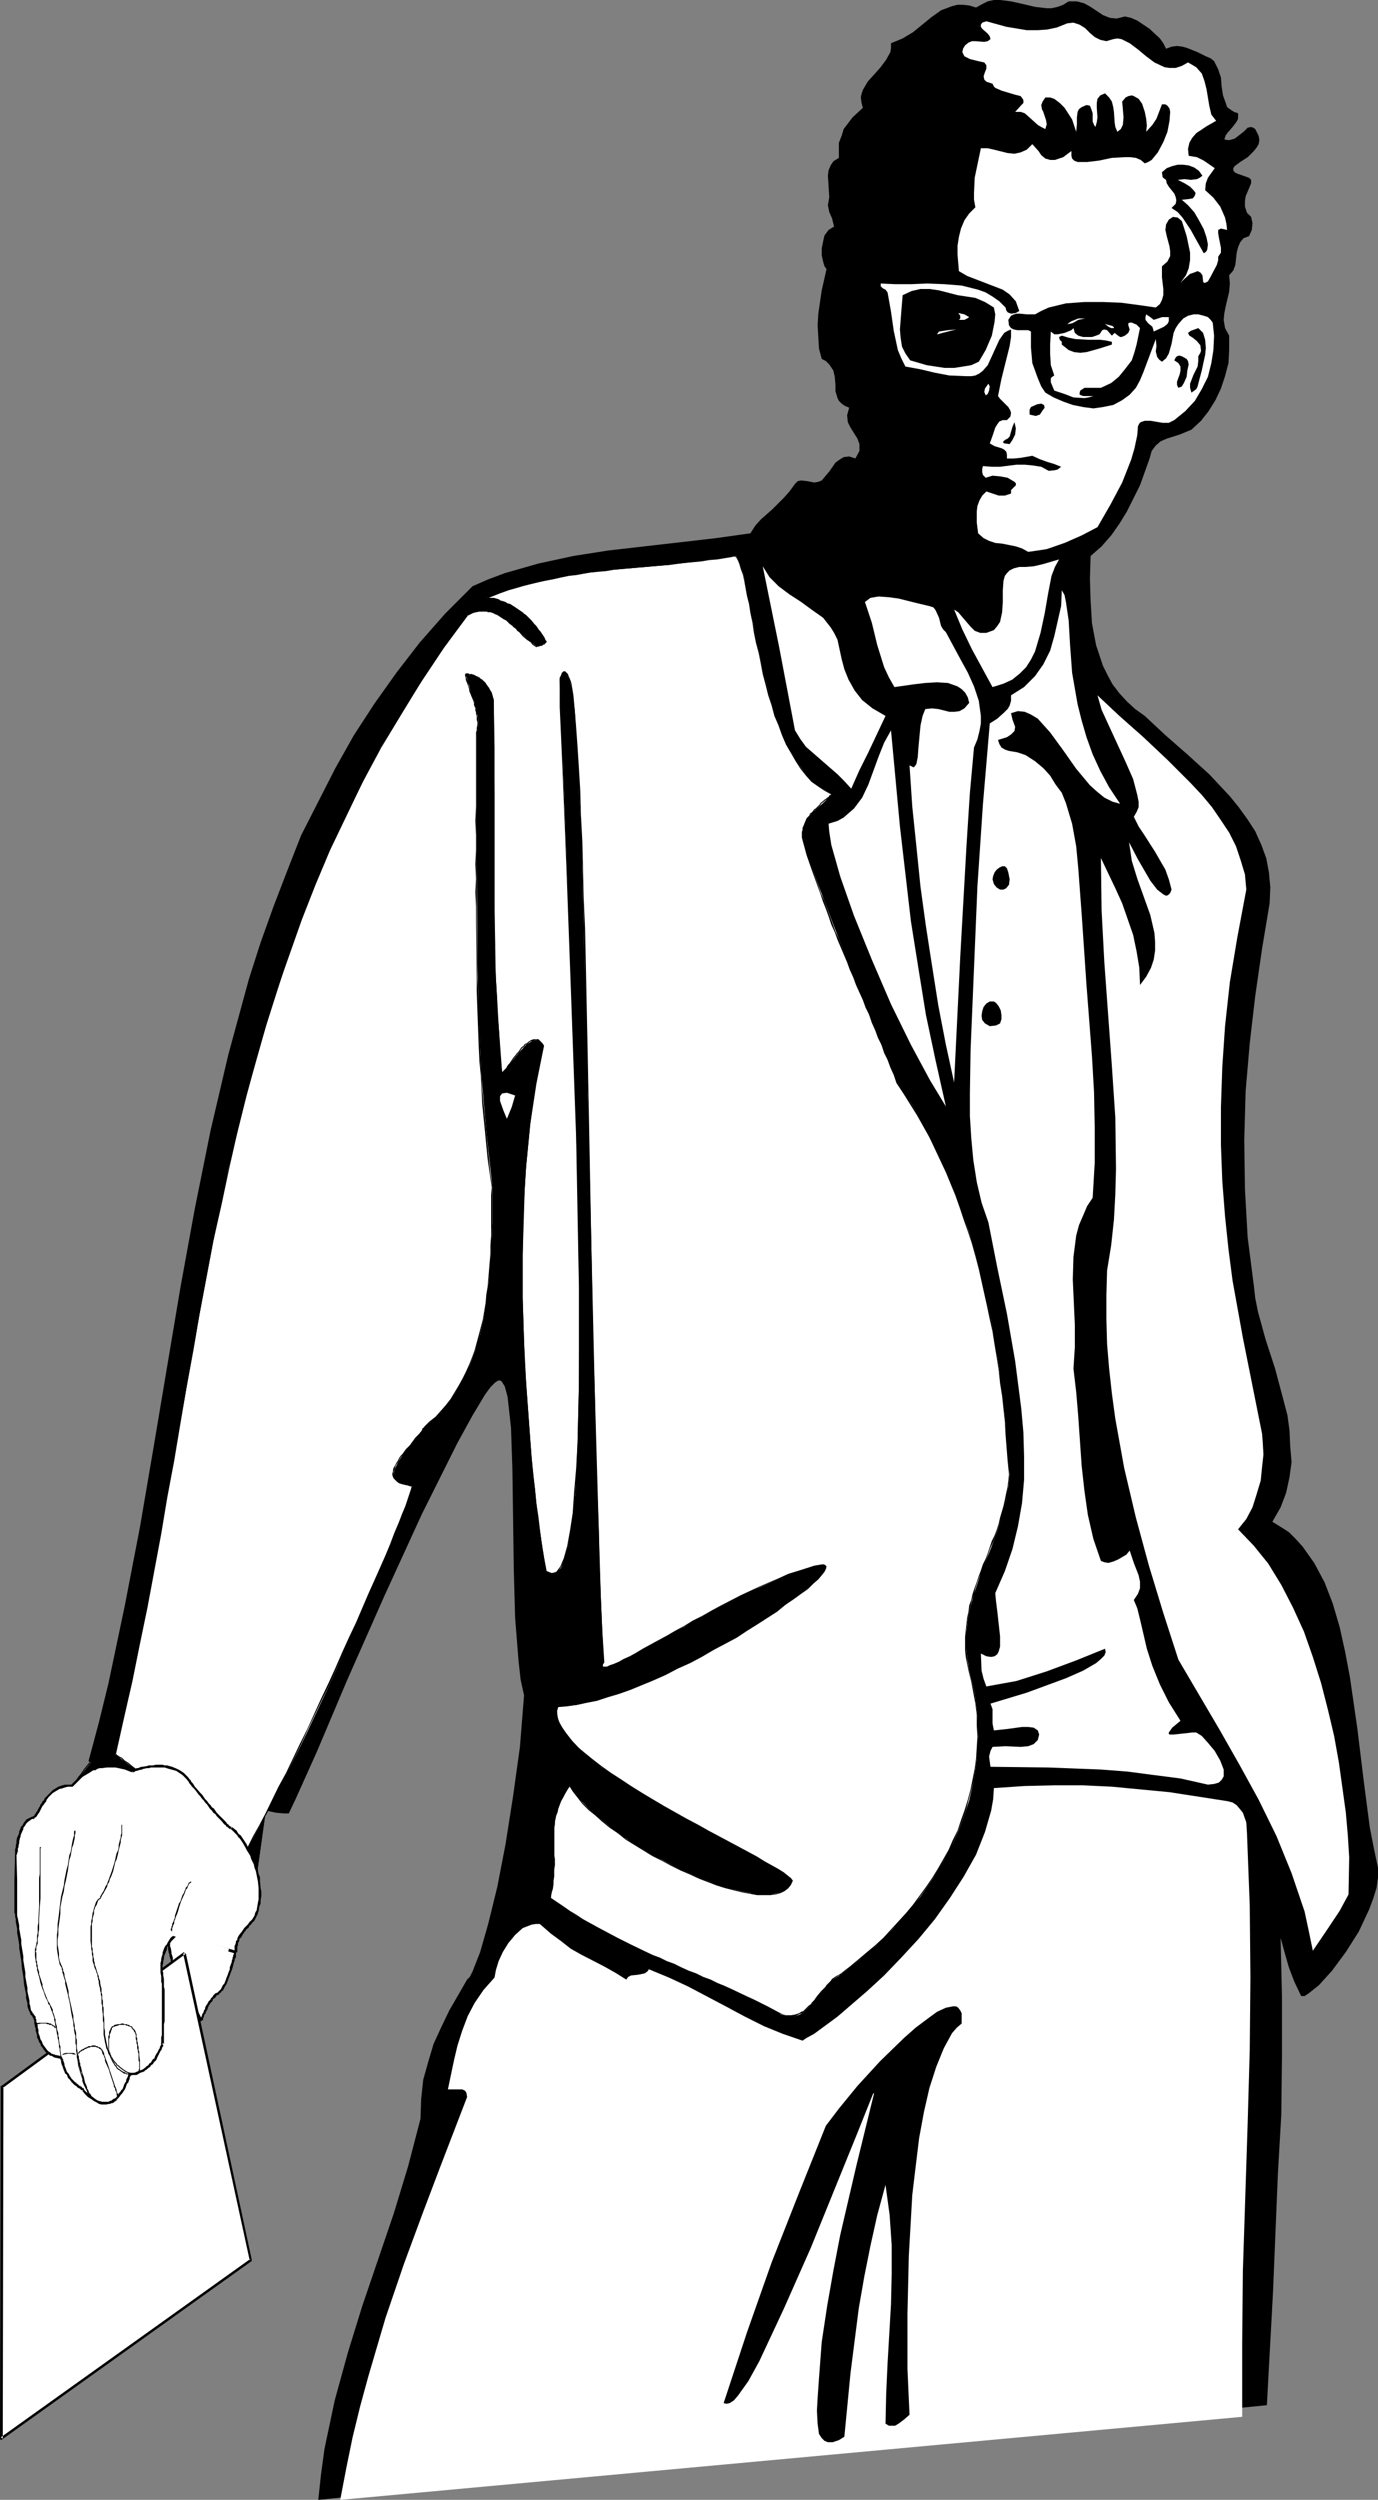 <?xml version="1.0" encoding="UTF-8" standalone="no"?>
<svg
   version="1.0"
   width="85.881mm"
   height="155.711mm"
   id="svg111"
   sodipodi:docname="Man Holding Paper.wmf"
   xmlns:inkscape="http://www.inkscape.org/namespaces/inkscape"
   xmlns:sodipodi="http://sodipodi.sourceforge.net/DTD/sodipodi-0.dtd"
   xmlns="http://www.w3.org/2000/svg"
   xmlns:svg="http://www.w3.org/2000/svg">
  <rect width="100%" height="100%" fill="#808080" stroke="none"/>
  <sodipodi:namedview
     id="namedview111"
     pagecolor="#ffffff"
     bordercolor="#000000"
     borderopacity="0.25"
     inkscape:showpageshadow="2"
     inkscape:pageopacity="0.0"
     inkscape:pagecheckerboard="0"
     inkscape:deskcolor="#d1d1d1"
     inkscape:document-units="mm" />
  <defs
     id="defs1">
    <pattern
       id="WMFhbasepattern"
       patternUnits="userSpaceOnUse"
       width="6"
       height="6"
       x="0"
       y="0" />
  </defs>
  <path
     style="fill:#000000;fill-opacity:1;fill-rule:evenodd;stroke:none"
     d="m 74.968,588.515 0.646,-5.979 0.808,-5.979 2.424,-11.473 3.07,-11.15 3.393,-10.988 7.432,-21.815 3.393,-11.15 2.908,-11.15 0.162,-4.686 0.485,-4.525 1.131,-4.04 1.293,-4.363 1.777,-3.878 1.939,-4.04 4.201,-7.272 0.646,-0.646 0.646,-1.293 1.777,-4.525 1.939,-6.787 2.1,-8.564 1.939,-10.019 1.777,-11.311 1.616,-11.635 0.969,-12.119 -0.808,-3.717 -0.485,-4.363 -0.808,-10.18 -0.323,-11.635 -0.162,-11.958 -0.162,-11.473 -0.323,-9.695 -0.808,-7.272 -0.646,-2.424 -0.808,-1.293 -0.646,-0.162 -0.808,0.485 -1.131,1.131 -1.293,1.778 -2.908,4.848 -3.555,6.464 -8.402,16.805 -8.886,19.391 -8.725,19.714 -7.109,16.805 -5.009,11.15 -1.616,3.393 h -1.131 l -1.777,-0.162 -5.493,-1.131 -15.026,-4.04 -15.187,-4.525 -8.563,-2.424 2.424,-9.049 2.262,-9.211 3.878,-18.421 3.555,-18.421 3.231,-18.906 6.301,-37.489 3.393,-18.583 3.716,-18.421 4.201,-17.937 4.847,-17.775 2.747,-8.564 3.07,-8.564 3.231,-8.403 3.231,-8.241 4.039,-7.918 4.039,-7.918 4.362,-7.756 4.847,-7.433 5.17,-7.272 5.493,-7.11 5.978,-6.787 6.463,-6.464 3.716,-1.616 3.878,-1.454 7.917,-2.262 8.24,-1.778 8.24,-1.293 16.965,-1.939 8.402,-0.97 8.078,-1.131 1.131,-1.778 1.293,-1.454 2.747,-2.424 2.747,-2.747 1.293,-1.454 1.293,-1.778 0.646,-0.646 0.808,-0.162 1.454,0.162 1.616,0.323 0.969,-0.162 0.808,-0.323 0.808,-0.97 0.969,-1.131 1.454,-2.101 1.131,-0.808 0.808,-0.485 1.293,-0.162 1.454,0.485 0.969,-1.778 v -1.616 l -0.485,-1.293 -0.808,-1.293 -0.808,-1.293 -0.646,-1.293 -0.162,-1.616 0.485,-1.778 -1.131,-0.485 -0.646,-0.485 -0.646,-0.646 -0.323,-0.646 -0.485,-1.616 v -1.616 l -0.162,-1.778 -0.323,-1.454 -0.969,-1.454 -0.808,-0.808 -0.969,-0.485 -0.646,-2.424 -0.162,-2.747 -0.162,-2.747 0.162,-2.747 0.808,-5.494 1.131,-5.009 -0.485,-0.646 -0.323,-1.131 -0.323,-1.454 v -1.616 l 0.323,-1.616 0.323,-1.454 0.969,-1.293 1.293,-0.808 -0.485,-1.939 -0.646,-1.454 -0.323,-1.616 0.323,-1.939 -0.162,-2.424 -0.162,-2.585 0.162,-1.293 0.485,-1.131 0.646,-0.97 1.293,-0.808 v -1.778 -1.778 l 0.646,-1.616 0.485,-1.616 2.1,-2.747 2.424,-2.262 -0.323,-1.131 -0.162,-1.293 0.162,-0.808 0.323,-0.97 1.131,-1.939 1.454,-1.616 1.454,-1.616 1.454,-1.939 0.969,-1.778 0.162,-0.97 v -1.131 l 2.747,-1.131 2.424,-1.454 4.362,-3.555 2.262,-1.616 2.585,-0.97 1.293,-0.323 h 1.293 l 1.454,0.162 1.616,0.485 1.454,-0.808 1.293,-0.646 L 234.113,0 h 1.454 l 2.585,0.323 2.908,0.646 2.747,0.646 2.747,0.323 h 1.131 l 1.454,-0.323 1.293,-0.485 1.293,-0.808 h 1.939 l 1.777,0.485 1.454,0.808 1.454,0.97 1.454,0.97 1.616,0.646 1.616,0.162 1.939,-0.485 1.454,0.323 1.454,0.646 2.908,1.939 2.424,2.262 0.808,1.131 0.646,1.293 1.293,-0.485 1.293,-0.162 1.293,0.162 1.131,0.323 2.424,0.97 1.939,0.97 1.131,0.485 0.808,0.646 0.969,1.939 0.646,1.939 0.162,2.101 0.323,2.101 0.646,1.778 0.323,0.97 0.646,0.485 0.969,0.646 0.969,0.323 v 1.293 l -0.323,0.646 -0.969,1.293 -1.131,1.293 -0.485,0.646 -0.323,0.97 0.646,0.162 h 0.646 l 1.131,-0.323 2.1,-1.616 0.969,-0.97 0.808,-0.162 0.485,0.162 0.485,0.323 0.808,1.616 0.162,0.97 -0.162,0.97 -0.485,0.808 -0.646,0.808 -1.454,1.454 -1.777,1.131 -1.293,0.97 -0.323,0.485 v 0.485 l 0.323,0.485 0.646,0.323 2.747,0.97 0.485,0.485 v 0.808 l -0.808,1.939 -0.485,1.131 -0.162,1.131 v 1.293 l 0.485,1.454 0.485,0.485 0.485,0.485 0.323,1.454 -0.162,1.616 -0.646,1.454 -1.293,0.485 -0.808,0.97 -0.485,1.131 -0.323,1.293 -0.323,2.909 -0.485,1.293 -0.969,1.131 0.162,1.939 -0.162,1.939 -0.808,3.393 -0.323,1.616 -0.162,1.616 0.323,1.939 0.969,1.778 v 3.393 l -0.162,3.07 -0.808,3.07 -0.969,2.909 -1.293,2.747 -1.616,2.585 -1.777,2.262 -2.262,2.101 -2.747,1.131 -3.07,0.97 -1.454,0.646 -1.131,0.97 -0.969,1.293 -0.485,1.778 -2.262,6.302 -3.07,6.14 -1.777,2.909 -1.939,2.747 -2.262,2.585 -2.585,2.262 -0.162,5.332 0.162,5.171 0.323,5.333 0.969,5.171 1.616,4.848 1.131,2.262 1.131,2.101 1.616,2.101 1.777,1.939 1.939,1.778 2.262,1.616 4.847,4.525 5.17,4.525 5.17,4.686 4.847,5.171 2.1,2.585 2.1,2.909 1.777,2.747 1.454,3.232 1.131,3.07 0.646,3.393 0.323,3.555 -0.162,3.717 -1.777,10.665 -1.616,11.15 -1.293,11.15 -0.969,11.311 -0.323,11.473 0.162,11.473 0.646,11.473 1.454,11.311 0.323,2.909 0.646,3.232 1.777,6.464 2.262,6.948 1.939,7.272 0.969,3.717 0.485,3.555 0.162,3.717 0.323,3.717 -0.485,3.555 -0.808,3.717 -1.293,3.393 -1.939,3.393 2.1,1.293 1.777,1.131 1.616,1.616 1.616,1.778 2.747,3.878 2.424,4.525 1.939,5.009 1.616,5.494 1.293,5.817 1.131,5.979 1.777,12.281 1.454,11.958 1.454,11.15 0.969,5.009 0.969,4.525 v 2.262 l -0.323,2.424 -0.808,2.585 -0.969,2.585 -2.424,5.171 -3.07,4.848 -3.231,4.363 -3.07,3.393 -2.424,1.939 -0.969,0.646 h -0.808 l -1.616,-3.393 -1.293,-3.393 -0.969,-3.393 -0.969,-3.555 0.323,13.897 v 13.897 l -0.162,13.897 -0.808,14.058 -1.131,27.47 -1.454,26.824 -111.321,11.15 -76.422,7.595 z"
     id="path1" />
  <path
     style="fill:#ffffff;fill-opacity:1;fill-rule:evenodd;stroke:none"
     d="m 292.6,568.962 v -17.29 l 0.162,-17.129 1.131,-34.742 0.485,-17.129 0.162,-17.129 -0.162,-16.967 -0.646,-16.967 -0.162,-2.585 -0.808,-2.262 -0.646,-0.808 -0.808,-0.97 -0.969,-0.646 -1.293,-0.323 -13.572,-2.101 -6.786,-0.646 -6.786,-0.646 -6.786,-0.323 h -6.786 l -6.947,0.162 -7.271,0.485 -0.162,2.585 -0.485,2.747 -1.454,5.009 -2.1,5.333 -2.908,5.171 -3.231,5.009 -3.555,5.009 -3.878,4.686 -4.039,4.363 -4.039,4.201 -4.039,3.717 -6.947,5.979 -5.493,4.04 -1.777,0.97 -0.969,0.646 -4.685,-1.616 -4.362,-1.778 -4.524,-2.262 -4.524,-2.424 -8.886,-4.686 -4.524,-2.101 -4.685,-1.939 -0.323,0.485 -0.646,0.485 -1.616,0.323 -1.616,0.162 -0.646,0.323 -0.485,0.646 -2.585,-1.616 -2.585,-1.454 -5.332,-2.747 -2.585,-1.454 -2.262,-1.778 -2.424,-1.778 -2.585,-2.262 h -0.969 l -0.969,0.162 -2.1,0.808 -1.777,1.616 -1.616,1.939 -1.293,2.101 -0.969,2.101 -0.646,2.101 -0.323,1.778 -2.585,2.909 -2.1,3.07 -1.616,3.07 -1.293,3.393 -1.131,3.555 -0.808,3.393 -1.454,6.948 h 1.293 1.454 0.646 l 0.646,0.323 0.323,0.485 0.162,0.97 -6.463,16.805 -4.039,10.665 -4.362,11.796 -4.362,12.766 -4.039,13.735 -1.939,7.11 -1.777,7.272 -1.454,7.11 -1.454,7.595 z"
     id="path2" />
  <path
     style="fill:#000000;fill-opacity:1;fill-rule:evenodd;stroke:none"
     d="m 25.528,409.795 -2.1,2.585 -4.847,6.14 -2.424,3.717 -2.424,4.04 -1.454,3.717 -0.485,1.616 -0.162,1.616 0.162,0.646 0.485,0.808 1.454,1.293 2.424,1.131 2.908,1.131 3.716,0.97 4.039,0.97 9.048,1.454 8.886,1.131 7.755,0.808 7.594,0.646 3.07,-21.976 z"
     id="path3" />
  <path
     style="fill:#000000;fill-opacity:1;fill-rule:evenodd;stroke:none"
     d="m 25.528,409.795 v -0.162 0 l -0.162,0.162 -0.323,0.162 -0.162,0.323 -0.323,0.323 -0.485,0.485 -0.323,0.485 -0.485,0.646 -0.485,0.485 -0.646,0.808 -0.485,0.646 -0.646,0.808 -0.646,0.808 -0.646,0.808 -0.646,0.97 -0.646,0.808 -0.646,0.97 -0.646,0.97 -1.939,2.909 -1.131,1.939 -0.485,0.97 -0.485,0.97 -0.323,0.97 -0.485,0.97 -0.323,0.808 -0.162,0.97 -0.162,0.808 -0.162,0.808 v 0.808 h 0.162 v -0.808 l 0.162,-0.808 0.162,-0.808 0.323,-0.808 0.323,-0.97 0.323,-0.808 0.485,-0.97 0.485,-0.97 0.485,-0.97 1.131,-1.939 1.777,-2.909 0.646,-0.97 0.646,-0.97 0.646,-0.808 0.646,-0.97 0.646,-0.808 0.646,-0.808 0.646,-0.808 0.485,-0.646 0.646,-0.808 0.485,-0.485 0.485,-0.646 0.323,-0.485 0.485,-0.485 0.323,-0.323 0.162,-0.323 0.323,-0.162 v -0.162 0 -0.162 z"
     id="path4" />
  <path
     style="fill:#000000;fill-opacity:1;fill-rule:evenodd;stroke:none"
     d="m 11.471,433.226 v 0 l 0.162,0.646 0.323,0.808 0.646,0.808 0.969,0.646 1.131,0.485 1.293,0.646 1.454,0.485 1.616,0.646 1.777,0.485 1.939,0.485 1.939,0.485 2.1,0.485 2.1,0.323 2.262,0.485 2.262,0.323 2.424,0.323 2.1,0.323 2.262,0.323 2.262,0.162 2.1,0.323 2.262,0.323 1.939,0.162 1.777,0.162 1.939,0.162 1.454,0.162 1.616,0.162 h 1.293 l 1.131,0.162 h 0.808 0.646 0.323 l 0.162,0.162 h 0.162 v -0.323 h -0.162 -0.485 -0.646 l -0.808,-0.162 h -1.131 l -1.293,-0.162 -1.616,-0.162 -1.454,-0.162 -1.939,-0.162 -1.777,-0.162 -1.939,-0.162 -2.262,-0.162 -2.1,-0.323 -2.262,-0.323 -2.262,-0.162 -2.1,-0.323 -2.424,-0.323 -2.1,-0.485 -2.262,-0.323 -2.1,-0.485 -2.262,-0.323 -1.939,-0.485 -1.939,-0.485 -1.777,-0.646 -1.616,-0.485 -1.454,-0.485 -1.293,-0.646 -0.969,-0.646 -0.969,-0.485 -0.646,-0.808 -0.323,-0.646 -0.162,-0.646 v 0 z"
     id="path5" />
  <path
     style="fill:#000000;fill-opacity:1;fill-rule:evenodd;stroke:none"
     d="m 60.103,444.214 3.07,-21.976 v 0 0 l -37.484,-12.604 -0.162,0.162 37.484,12.604 v -0.162 l -3.07,21.976 z"
     id="path6" />
  <path
     style="fill:#ffffff;fill-opacity:1;fill-rule:evenodd;stroke:none"
     d="m 251.4,5.494 1.454,-0.162 1.454,0.485 1.293,0.808 1.131,1.131 1.131,0.97 1.293,0.646 1.454,0.323 1.616,-0.485 0.969,-0.162 0.969,0.162 1.939,0.97 1.939,1.454 1.939,1.616 1.939,1.454 2.424,1.131 1.131,0.162 h 1.454 l 1.454,-0.485 1.454,-0.808 1.131,0.646 0.808,0.485 1.293,1.454 0.646,1.778 0.485,1.939 0.646,3.878 0.485,2.101 1.131,1.454 -2.262,1.293 -2.424,1.616 -0.969,1.131 -0.646,1.131 -0.323,1.454 0.162,1.616 1.939,0.323 1.616,0.808 2.585,1.778 -1.616,2.262 -0.485,1.293 -0.162,1.616 1.939,1.778 1.616,2.101 1.131,2.585 0.323,1.454 0.162,1.454 -1.454,-0.323 -0.646,0.323 v 0.808 l 0.162,0.97 0.485,2.424 v 1.131 l -0.646,0.97 v 0.808 l -0.323,1.131 -1.454,2.747 -0.646,1.131 -0.646,0.323 h -0.323 l -0.162,-0.323 -0.162,-1.454 -0.485,-0.646 -0.646,-0.323 -0.808,0.323 -0.969,0.323 -1.454,1.293 -0.808,0.808 1.293,-1.778 0.646,-1.616 0.323,-1.939 v -1.778 l -0.808,-3.878 -1.131,-3.555 -0.969,-0.808 -1.131,-0.162 -0.969,0.646 -0.646,1.131 -0.162,1.293 0.323,1.454 0.646,2.424 0.162,1.131 v 1.131 l -0.646,1.293 -1.293,1.131 v 2.585 l 0.323,2.747 v 1.454 l -0.323,1.131 -0.485,0.97 -0.969,0.808 -4.524,-0.646 -3.716,-0.485 -4.201,-0.162 h -4.362 l -4.362,0.323 -4.039,0.97 -1.777,0.808 -1.454,0.808 h -1.939 l -1.616,-0.162 h -0.808 l -0.646,0.162 -0.646,0.323 -0.646,0.97 0.162,1.293 0.485,0.646 0.646,0.323 0.808,0.162 h 1.777 0.808 l 0.646,0.323 v 3.717 l 0.323,3.717 1.293,3.555 0.808,1.939 0.969,1.454 1.939,1.131 2.262,0.97 2.262,0.808 2.424,0.485 2.424,0.323 2.262,-0.323 2.424,-0.485 2.1,-1.131 1.777,-1.293 1.454,-1.616 0.969,-1.778 0.808,-1.939 1.454,-3.878 1.454,-3.878 0.162,1.616 -0.162,1.293 0.323,1.293 0.485,0.646 0.646,0.485 0.969,-0.808 0.646,-1.131 0.646,-2.262 0.485,-2.585 0.485,-1.131 0.646,-0.97 1.131,-1.293 1.131,-0.646 1.293,-0.323 h 1.131 l 1.293,0.323 0.969,0.323 0.646,0.646 0.485,0.646 0.323,3.07 -0.162,3.393 -0.485,3.07 -0.808,3.232 -1.454,2.909 -1.616,2.747 -2.262,2.424 -2.585,2.101 -1.293,0.646 h -1.454 l -2.908,-0.485 h -1.293 l -0.969,0.323 -0.323,0.323 -0.323,0.646 -0.162,2.101 -0.646,3.07 -0.808,2.747 -2.1,5.333 -2.747,5.171 -3.07,5.333 -3.716,1.939 -4.039,1.778 -4.201,1.454 -2.1,0.323 -2.262,0.323 -1.454,-0.808 -1.454,-0.485 -3.231,-0.646 -1.616,-0.162 -1.454,-0.485 -1.293,-0.646 -1.293,-1.131 -0.323,-2.585 v -2.585 l 0.162,-1.293 0.485,-1.293 0.646,-1.131 0.969,-0.97 1.454,0.485 1.454,0.485 h 1.454 l 1.454,-0.485 v -0.808 l 0.646,-0.646 0.485,-0.485 v -0.485 l -0.323,-0.323 -1.616,-0.97 -1.777,-0.323 -1.777,-0.162 -1.616,0.485 -0.646,-0.646 -0.162,-0.646 v -0.808 l 0.162,-0.646 2.1,0.162 h 1.939 l 3.878,-0.485 h 1.939 l 1.777,0.162 2.1,0.323 1.777,0.97 1.454,-0.162 0.646,-0.162 0.808,-0.646 -1.616,-0.646 -1.616,-0.485 -1.777,-0.646 -1.777,-0.808 -2.747,0.485 -1.616,0.162 h -1.616 v -0.97 l -0.162,-0.646 -0.485,-0.485 -0.646,-0.323 -1.616,-0.485 -1.131,-0.646 0.646,-1.778 0.646,-1.939 0.485,-0.808 0.485,-0.646 0.808,-0.323 h 0.969 l 0.808,-0.808 0.162,-0.808 -0.162,-0.646 -0.485,-0.808 -1.293,-1.293 -0.646,-0.646 -0.485,-0.646 0.808,-4.04 0.969,-3.878 0.969,-3.878 0.323,-2.101 v -1.778 l -0.808,0.323 -0.808,0.485 -1.131,1.616 -0.969,2.101 -0.808,1.778 -0.969,2.101 -1.131,1.293 -0.808,0.646 -0.969,0.485 -0.969,0.162 h -1.293 l -3.878,-0.162 -3.393,-0.646 -3.393,-0.808 -3.555,-0.646 -0.969,-1.939 -0.808,-1.939 -0.969,-4.525 -0.646,-4.525 -0.808,-4.525 -0.485,-0.646 -0.646,-0.323 -0.485,-0.485 v -0.646 l 3.393,0.162 h 3.716 l 3.878,-0.162 4.039,0.162 4.039,0.323 3.878,0.97 1.777,0.646 1.616,0.97 1.616,1.131 1.454,1.454 0.162,0.646 0.323,0.485 0.808,0.323 1.131,-0.162 0.808,-0.485 -0.808,-2.262 -1.454,-1.616 -1.616,-1.131 -2.1,-0.808 -4.201,-1.616 -2.1,-0.808 -1.939,-1.131 -0.323,-3.878 V 57.85 l 0.323,-2.101 0.485,-1.939 0.808,-1.939 1.131,-1.616 1.454,-1.454 -0.323,-1.778 v -1.616 l 0.162,-3.555 1.454,-6.948 h 1.616 l 1.454,0.323 3.231,0.808 1.616,0.162 1.454,-0.323 1.454,-0.646 1.293,-1.293 1.454,1.616 0.646,0.97 0.969,0.808 1.131,0.323 h 1.131 l 1.939,-0.646 1.939,-1.454 v 1.131 l 0.162,0.646 0.485,0.485 0.808,0.323 h 2.262 l 2.747,-0.323 3.07,-0.646 2.908,-0.162 h 1.454 l 1.293,0.162 1.131,0.485 0.969,0.808 0.808,-0.323 0.808,-0.485 1.454,-1.778 1.293,-2.424 0.969,-2.424 0.485,-2.585 0.162,-2.101 -0.162,-0.808 -0.485,-0.646 -0.485,-0.323 h -0.808 l -1.293,3.393 -0.969,1.454 -1.454,1.616 0.162,-1.454 -0.162,-1.616 -0.323,-1.616 -0.646,-1.939 -0.808,-1.131 -1.131,-0.646 -0.485,-0.162 -0.808,0.162 -0.646,0.323 -0.808,0.97 0.162,1.778 0.162,1.939 -0.162,1.778 -0.485,0.97 -0.808,0.646 -0.485,-1.131 -0.162,-1.131 -0.162,-2.424 -0.162,-1.131 -0.323,-1.293 -0.646,-0.97 -0.969,-0.97 -1.131,0.485 -0.646,0.808 -0.162,0.97 v 1.131 l 0.162,2.262 -0.162,1.131 -0.323,1.131 -0.323,-0.485 -0.323,-0.808 v -1.939 l -0.323,-0.97 -0.323,-0.808 -0.808,-0.162 -1.131,0.485 -0.646,0.485 -0.323,0.646 -0.162,1.293 v 1.616 l -0.162,1.778 -0.969,-2.909 -1.777,-2.747 -1.131,-1.131 -1.293,-0.97 -0.969,-0.323 h -1.131 l -0.646,0.97 -0.323,0.808 0.162,0.97 0.323,0.646 0.646,1.939 0.162,0.97 -0.323,1.131 -0.969,-0.485 -0.808,-0.485 -1.616,-1.454 -1.454,-1.293 -0.969,-0.323 h -1.293 l 1.616,-1.778 0.323,-0.323 v -0.646 l -0.162,-0.323 -0.485,-0.646 -1.293,-0.323 -3.231,-0.97 -1.454,-0.646 -0.323,-0.323 -0.323,-0.646 -1.454,-0.485 -0.485,-0.485 -0.162,-0.808 0.323,-0.97 0.323,-0.808 v -0.808 l -0.485,-0.646 -1.454,-0.323 -1.939,-0.485 -1.293,-0.646 -0.485,-0.97 0.162,-0.808 0.485,-0.808 0.808,-0.646 0.808,-0.323 h 0.808 l 2.1,0.162 0.808,-0.162 0.646,-0.485 L 233.143,8.564 232.658,7.918 231.366,6.787 231.043,6.302 V 5.817 l 0.323,-0.485 0.969,-0.323 4.685,1.293 4.847,0.808 h 2.585 l 2.262,-0.162 2.262,-0.485 z"
     id="path7" />
  <path
     style="fill:#000000;fill-opacity:1;fill-rule:evenodd;stroke:none"
     d="m 283.229,41.367 -0.646,0.485 -0.646,0.323 -1.454,0.162 -1.454,-0.162 -1.616,0.162 1.616,0.808 1.293,0.808 0.808,0.808 0.485,0.646 -0.162,0.646 -0.485,0.646 -0.969,0.162 -1.616,0.162 1.454,1.293 1.454,1.616 1.131,1.939 1.131,2.101 0.646,1.939 0.323,1.616 -0.162,1.293 -0.323,0.485 -0.485,0.323 -1.454,-2.585 -1.616,-2.909 -1.939,-2.909 -1.131,-1.293 -1.454,-0.97 0.969,-0.97 0.162,-0.808 -0.162,-0.808 -0.323,-0.808 -1.293,-1.616 -0.485,-0.808 -0.162,-0.808 -0.485,-0.323 -0.323,-0.323 -0.162,-1.131 1.131,-0.97 1.293,-0.485 1.293,-0.323 h 1.293 l 1.293,0.162 1.293,0.485 1.131,0.808 z"
     id="path8" />
  <path
     style="fill:#000000;fill-opacity:1;fill-rule:evenodd;stroke:none"
     d="m 234.113,72.393 0.323,1.616 -0.162,1.778 -0.646,3.232 -1.454,3.393 -1.616,2.747 -1.777,0.808 -1.939,0.323 -2.1,0.323 h -2.262 l -4.201,-0.646 -3.878,-1.131 -1.131,-1.616 -0.808,-1.616 -0.323,-2.101 -0.162,-1.939 0.323,-4.201 0.323,-3.878 2.1,-0.97 2.1,-0.485 h 2.1 l 2.262,0.323 4.362,1.131 2.1,0.323 2.1,0.323 2.262,0.97 z"
     id="path9" />
  <path
     style="fill:#ffffff;fill-opacity:1;fill-rule:evenodd;stroke:none"
     d="m 228.296,74.655 -0.485,0.323 -0.646,0.323 h -1.293 l 0.323,-0.323 v -0.646 l -0.485,-0.646 1.454,0.323 z"
     id="path10" />
  <path
     style="fill:#ffffff;fill-opacity:1;fill-rule:evenodd;stroke:none"
     d="m 271.758,75.301 1.939,-0.646 h 0.808 0.808 v 0.97 l -0.323,0.646 -0.808,0.646 -2.424,1.131 -0.162,-0.646 -0.162,-0.485 -0.969,-0.808 -0.646,-0.808 v -0.646 l 0.162,-0.646 0.969,0.646 z"
     id="path11" />
  <path
     style="fill:#ffffff;fill-opacity:1;fill-rule:evenodd;stroke:none"
     d="m 251.724,76.271 h -0.323 l 0.969,-0.646 1.616,-0.646 h 0.808 0.808 l -1.616,0.323 -0.808,0.485 -0.646,0.323 z"
     id="path12" />
  <path
     style="fill:#ffffff;fill-opacity:1;fill-rule:evenodd;stroke:none"
     d="m 266.588,84.835 -1.616,2.101 -1.454,1.778 -1.777,1.454 -2.424,1.131 h -2.585 -1.293 l -0.969,0.646 -0.162,0.485 v 0.485 l 0.808,0.323 h 1.616 0.808 l -1.131,0.323 -0.969,0.162 -2.585,-0.162 -2.1,-0.808 -2.424,-0.808 -0.808,-1.939 v -0.97 l 0.323,-0.323 0.485,-0.323 -0.808,-2.424 -0.162,-2.585 V 80.957 l 0.162,-2.909 0.808,0.646 h 0.808 l 1.616,-0.323 1.616,-0.646 0.485,-0.485 0.323,1.131 0.808,0.646 1.131,0.323 h 1.131 0.969 l 0.969,-0.323 0.808,-0.323 0.646,-0.97 0.485,-0.162 0.646,0.162 1.131,1.293 0.646,-0.646 v -0.323 0.323 l 0.808,0.646 0.485,0.323 h 0.323 l 0.808,-0.323 0.808,-0.646 0.323,-0.808 -0.323,-0.97 v -0.485 l 0.323,-0.162 h 0.485 l 1.131,0.485 0.808,0.808 -0.808,3.878 -0.485,1.778 z"
     id="path13" />
  <path
     style="fill:#ffffff;fill-opacity:1;fill-rule:evenodd;stroke:none"
     d="m 260.287,76.271 1.777,0.485 0.323,0.323 v 0.162 h -0.646 l -0.646,-0.323 z"
     id="path14" />
  <path
     style="fill:#000000;fill-opacity:1;fill-rule:evenodd;stroke:none"
     d="m 282.26,90.329 -0.162,0.646 -0.323,0.646 -1.131,0.808 -0.323,-1.131 v -0.97 l 0.808,-2.101 0.969,-1.939 0.162,-1.293 V 83.866 l 0.485,-0.808 0.162,-0.485 -0.162,-1.293 -0.808,-0.97 -0.969,-0.808 -0.808,-0.485 -0.323,-0.646 0.646,-0.485 1.777,-0.646 1.131,1.131 0.485,1.616 0.162,1.939 -0.162,1.616 -0.808,3.717 z"
     id="path15" />
  <path
     style="fill:#ffffff;fill-opacity:1;fill-rule:evenodd;stroke:none"
     d="m 225.226,77.564 -1.293,0.323 -1.939,0.485 -1.131,0.323 h -0.162 l 0.485,-0.646 2.1,-0.323 z"
     id="path16" />
  <path
     style="fill:#000000;fill-opacity:1;fill-rule:evenodd;stroke:none"
     d="m 261.902,80.472 v 0.646 l -3.07,0.97 -2.908,0.808 -1.454,0.162 -1.454,-0.162 -1.293,-0.485 -1.616,-1.293 v -0.646 l -0.485,-0.485 -0.162,-0.646 0.646,-0.323 1.616,0.485 1.616,0.323 3.07,0.162 h 2.747 l 1.293,0.162 z"
     id="path17" />
  <path
     style="fill:#000000;fill-opacity:1;fill-rule:evenodd;stroke:none"
     d="m 279.998,85.805 -0.323,1.454 -0.162,1.454 -0.646,1.454 -0.485,0.808 -0.808,0.323 -0.323,-0.646 v -0.808 l 0.646,-1.778 0.162,-0.808 v -0.97 l -0.485,-0.808 -0.969,-0.646 0.323,-0.646 0.323,-0.323 0.485,-0.162 0.646,0.162 1.131,0.646 0.323,0.485 z"
     id="path18" />
  <path
     style="fill:#ffffff;fill-opacity:1;fill-rule:evenodd;stroke:none"
     d="m 232.174,93.076 -0.323,-0.808 0.162,-0.808 0.808,-1.131 0.323,0.646 -0.162,0.97 -0.323,0.808 z"
     id="path19" />
  <path
     style="fill:#000000;fill-opacity:1;fill-rule:evenodd;stroke:none"
     d="m 245.584,96.631 -0.646,0.97 -0.969,0.323 -1.454,-0.323 v -1.131 l 0.323,-0.646 1.454,-0.646 0.969,-0.162 0.646,0.323 0.162,0.646 z"
     id="path20" />
  <path
     style="fill:#000000;fill-opacity:1;fill-rule:evenodd;stroke:none"
     d="m 237.829,104.549 -1.293,-0.162 -0.323,-0.323 0.485,-0.485 0.646,-0.323 0.485,-0.485 0.323,-1.131 0.323,-1.131 0.485,-1.131 0.323,1.454 -0.162,1.454 -0.646,1.293 z"
     id="path21" />
  <path
     style="fill:#ffffff;fill-opacity:1;fill-rule:evenodd;stroke:none"
     d="m 195.982,186.961 -2.1,2.101 -2.585,2.262 -1.131,1.454 -0.808,1.454 -0.323,1.616 v 1.778 l 2.424,7.272 2.747,7.272 5.493,14.382 5.816,14.22 5.816,14.058 3.393,5.009 2.908,5.333 2.747,5.332 2.585,5.494 2.262,5.494 2.1,5.656 1.777,5.817 1.616,5.817 1.454,5.979 1.293,5.817 1.939,11.958 1.454,12.281 0.969,12.281 -0.323,3.07 -0.485,2.909 -1.616,5.817 -1.939,5.494 -2.262,5.494 -1.777,5.333 -0.808,2.909 -0.646,2.909 -0.323,2.909 -0.162,2.909 0.323,3.232 0.485,3.232 1.293,5.171 0.646,5.332 0.162,5.171 -0.323,5.009 -0.646,4.848 -1.131,5.009 -1.616,4.848 -1.939,4.686 -2.424,4.525 -2.585,4.363 -2.908,4.201 -3.393,4.04 -3.393,3.878 -3.716,3.717 -4.039,3.393 -4.039,3.232 -2.1,1.293 -1.777,1.939 -3.393,4.04 -1.616,1.616 -0.969,0.646 -0.969,0.323 h -1.131 -1.293 l -0.969,-0.323 -1.454,-0.97 -6.624,-3.232 -6.947,-3.07 -13.572,-5.979 -6.786,-3.07 -6.463,-3.393 -6.463,-3.555 -5.978,-4.201 0.646,-4.04 0.162,-3.555 v -6.14 -2.747 l 0.323,-3.07 1.293,-3.232 1.939,-3.555 2.1,2.747 2.585,2.747 3.231,2.747 3.555,2.909 4.039,2.585 4.201,2.585 4.362,2.262 4.362,2.101 4.362,1.778 4.201,1.454 3.878,0.97 3.555,0.646 h 3.07 l 2.424,-0.485 0.969,-0.485 0.646,-0.485 0.646,-0.808 0.323,-0.97 -0.969,-1.131 -2.1,-1.454 -7.109,-4.04 -9.533,-5.009 -10.502,-5.817 -10.179,-6.302 -4.685,-3.07 -3.878,-3.07 -2.908,-3.07 -2.262,-2.909 -0.646,-1.293 -0.646,-1.454 v -1.293 l 0.323,-1.131 4.201,-0.323 5.009,-1.131 5.009,-1.616 5.493,-2.101 5.655,-2.424 5.655,-2.747 10.987,-5.979 9.533,-6.14 7.109,-5.332 2.585,-2.262 1.454,-1.778 0.323,-0.646 v -0.323 l -0.162,-0.485 -0.485,-0.162 -4.039,0.97 -4.201,1.454 -8.725,3.878 -9.209,4.686 -8.563,4.848 -7.594,4.201 -5.816,3.07 -1.939,0.808 -1.293,0.323 h -0.485 l -0.162,-0.323 0.323,-0.97 -0.646,-15.028 -0.485,-15.836 -0.969,-33.611 -1.616,-68.838 -1.454,-59.627 -1.131,-22.461 -0.485,-8.564 -0.969,-6.464 -0.969,-2.262 -0.485,-0.323 h -0.323 l -0.485,0.808 -0.323,0.97 2.424,62.859 1.293,36.035 0.808,35.55 0.162,16.482 -0.162,15.19 -0.323,13.735 -0.485,11.473 -1.131,9.211 -0.646,3.555 -0.808,2.747 -0.808,2.262 -0.969,0.97 -0.646,0.323 h -0.485 l -1.293,-0.485 -0.646,-3.393 -1.454,-9.372 -1.454,-14.058 -1.293,-17.613 -0.485,-9.695 -0.323,-10.019 v -10.342 l 0.162,-10.342 0.646,-10.342 0.969,-10.019 1.454,-9.534 1.777,-8.888 -0.646,-0.808 -0.485,-0.485 -0.808,-0.162 -0.646,0.162 -1.616,0.97 -1.616,1.778 -2.747,3.393 -0.808,1.131 -0.323,0.162 h -0.162 l -0.808,-10.988 -0.646,-10.988 -0.323,-10.827 v -10.827 -21.653 l -0.162,-22.3 -0.485,-1.778 -0.808,-1.293 -0.808,-1.131 -0.808,-0.646 -1.939,-0.97 -1.777,-0.323 0.969,3.393 1.131,3.393 0.485,1.778 0.323,1.778 v 1.939 l -0.323,2.101 v 26.986 l 0.162,26.824 0.323,13.25 0.646,13.25 1.131,12.927 1.454,13.25 v 7.756 l -0.323,7.756 -0.646,7.756 -1.131,7.756 -0.808,3.717 -1.131,3.555 -1.293,3.555 -1.616,3.232 -1.777,3.232 -2.1,2.909 -2.424,2.747 -2.908,2.585 -1.131,1.616 -1.616,1.939 -1.777,2.101 -1.454,2.262 -0.969,1.939 -0.162,0.97 v 0.808 l 0.485,0.646 0.808,0.646 1.293,0.485 1.616,0.323 h 0.162 v 0.323 l -0.485,1.616 -2.585,6.948 -10.017,23.269 -6.301,14.382 -6.786,14.382 -6.624,13.089 -5.816,10.988 h -0.485 l -1.293,-0.485 -3.716,-2.262 -10.502,-7.433 -10.34,-7.918 -5.009,-3.717 4.039,-17.29 3.393,-17.452 3.231,-17.29 3.07,-17.129 6.14,-34.581 3.231,-17.129 3.555,-17.129 4.201,-16.967 4.685,-16.644 5.332,-16.644 2.908,-8.403 3.393,-8.241 3.393,-8.08 3.716,-7.918 4.039,-8.08 4.201,-8.08 4.685,-7.918 5.009,-7.756 5.17,-7.756 5.655,-7.756 1.454,-0.646 1.293,-0.162 1.131,-0.162 1.131,0.162 2.1,0.808 2.1,1.293 3.554,3.232 1.777,1.616 1.777,1.293 1.293,-0.323 0.323,-0.323 0.646,-0.485 -2.424,-3.555 -1.616,-1.778 -1.616,-1.454 -1.939,-1.454 -1.939,-0.808 -2.262,-0.97 -2.262,-0.323 6.786,-2.424 6.947,-1.616 7.109,-1.454 7.109,-0.97 15.026,-1.293 7.594,-0.97 7.594,-1.131 h 0.485 l 0.323,0.485 0.808,1.616 0.646,2.262 0.646,3.07 1.616,8.241 1.939,9.695 2.585,9.857 1.616,4.848 1.777,4.363 2.262,3.878 2.424,3.393 1.293,1.454 1.616,1.131 1.454,0.808 z"
     id="path22" />
  <path
     style="fill:#000000;fill-opacity:1;fill-rule:evenodd;stroke:none"
     d="m 195.982,186.799 -0.323,0.323 -0.323,0.162 -0.162,0.323 -0.323,0.162 -0.323,0.323 -0.323,0.162 -0.323,0.323 -0.646,0.485 -0.162,0.323 -0.323,0.323 -0.646,0.646 -0.323,0.162 -0.323,0.485 -0.323,0.323 -0.323,0.162 -0.162,0.485 -0.323,0.323 -0.323,0.323 -0.485,1.131 -0.162,0.485 -0.162,0.323 -0.162,0.323 v 0.485 l -0.162,0.485 v 0.323 0.485 0.485 l 0.162,0.646 v -0.162 h 0.162 v 0 l -0.162,-0.485 v -0.485 -0.485 -0.323 l 0.162,-0.485 0.162,-0.323 v -0.323 l 0.162,-0.485 0.162,-0.323 0.646,-1.131 0.162,-0.323 0.323,-0.323 0.162,-0.485 0.323,-0.162 0.323,-0.323 0.323,-0.485 0.323,-0.162 0.646,-0.646 0.323,-0.323 0.162,-0.323 0.646,-0.485 0.323,-0.323 0.323,-0.162 0.323,-0.323 0.323,-0.162 0.162,-0.323 0.323,-0.162 0.323,-0.323 z"
     id="path23" />
  <path
     style="fill:#000000;fill-opacity:1;fill-rule:evenodd;stroke:none"
     d="m 189.035,197.788 0.485,1.778 0.485,1.778 1.293,3.717 0.646,1.778 0.646,1.778 0.646,1.778 0.646,1.939 0.646,1.616 0.646,1.778 0.646,1.939 0.808,1.778 0.646,1.778 2.262,5.333 0.646,1.778 0.808,1.778 0.646,1.778 0.808,1.778 0.808,1.778 0.646,1.778 0.808,1.616 0.646,1.939 0.808,1.778 0.646,1.778 0.808,1.616 0.646,1.939 0.808,1.616 0.646,1.778 0.808,1.778 0.646,1.939 0.323,-0.162 -0.808,-1.778 -0.646,-1.778 -0.808,-1.778 -0.646,-1.778 -0.808,-1.778 -0.646,-1.778 -0.808,-1.778 -0.646,-1.778 -0.808,-1.778 -0.646,-1.778 -0.808,-1.778 -0.646,-1.778 -0.808,-1.778 -0.808,-1.778 -0.646,-1.778 -0.808,-1.778 -2.1,-5.333 -0.808,-1.778 -0.646,-1.778 -0.646,-1.778 -0.646,-1.778 -0.646,-1.778 -0.808,-1.778 -0.646,-1.939 -0.646,-1.778 -0.646,-1.778 -1.131,-3.717 -0.646,-1.778 -0.485,-1.778 z"
     id="path24" />
  <path
     style="fill:#000000;fill-opacity:1;fill-rule:evenodd;stroke:none"
     d="m 211.17,254.991 1.616,2.424 1.616,2.585 1.616,2.585 1.454,2.585 1.454,2.585 1.293,2.747 1.293,2.747 1.293,2.747 1.131,2.747 1.131,2.747 0.969,2.747 0.969,2.909 0.969,2.747 0.969,2.909 0.808,2.909 0.808,3.07 0.646,2.909 0.646,2.909 0.646,2.909 0.646,3.07 0.646,2.909 0.485,3.07 0.485,2.909 0.485,3.07 0.323,3.07 0.485,3.07 0.323,3.07 0.323,2.909 0.162,3.07 0.485,6.14 0.323,3.232 h 0.162 l -0.162,-3.232 -0.485,-6.14 -0.323,-3.07 -0.323,-2.909 -0.323,-3.07 -0.323,-3.07 -0.485,-3.07 -0.485,-3.07 -0.323,-2.909 -0.646,-3.07 -0.485,-3.07 -0.646,-2.909 -0.646,-3.07 -0.646,-2.909 -0.808,-2.909 -0.808,-2.909 -0.808,-2.909 -0.969,-2.909 -0.808,-2.909 -0.969,-2.747 -1.131,-2.909 -1.131,-2.747 -1.131,-2.747 -1.293,-2.747 -1.131,-2.747 -1.454,-2.585 -1.454,-2.747 -1.454,-2.585 -1.454,-2.585 -1.616,-2.585 -1.777,-2.424 z"
     id="path25" />
  <path
     style="fill:#000000;fill-opacity:1;fill-rule:evenodd;stroke:none"
     d="m 237.667,347.098 -0.162,1.454 -0.162,1.454 -0.323,1.454 -0.323,1.616 -0.323,1.454 -0.808,2.747 -0.323,1.454 -0.485,1.454 -0.485,1.293 -0.646,1.293 -0.485,1.454 -0.485,1.454 -0.485,1.293 -0.646,1.293 -0.485,1.454 -0.485,1.293 -0.485,1.454 -0.485,1.293 -0.485,1.454 -0.323,1.454 -0.485,1.293 -0.162,1.454 -0.323,1.454 -0.162,1.454 -0.162,1.454 -0.162,1.616 v 1.454 1.616 l 0.162,1.616 0.323,1.616 0.323,1.616 h 0.162 l -0.323,-1.778 -0.162,-1.454 -0.162,-1.616 v -1.616 -1.454 -1.616 l 0.162,-1.454 0.162,-1.293 0.323,-1.454 0.323,-1.454 0.323,-1.454 0.485,-1.293 0.323,-1.454 0.485,-1.454 0.485,-1.293 0.646,-1.293 0.485,-1.454 0.485,-1.293 0.485,-1.454 0.485,-1.293 0.646,-1.454 0.485,-1.293 0.485,-1.454 0.485,-1.293 0.485,-1.454 0.808,-2.909 0.323,-1.454 0.323,-1.454 0.162,-1.616 0.162,-1.454 0.162,-1.454 z"
     id="path26" />
  <path
     style="fill:#000000;fill-opacity:1;fill-rule:evenodd;stroke:none"
     d="m 228.135,393.313 0.646,2.585 0.485,2.585 0.485,2.585 0.323,2.585 v 2.585 l 0.162,2.585 -0.162,2.585 -0.162,2.585 -0.323,2.424 -0.485,2.424 -0.485,2.424 -0.646,2.424 -0.808,2.585 -0.808,2.262 -0.808,2.424 -1.131,2.262 -0.969,2.262 -1.293,2.262 -1.293,2.262 -1.293,2.101 -1.454,2.101 -3.07,4.201 -1.616,1.939 -1.777,1.939 -1.777,1.939 -1.777,1.939 -1.939,1.778 -1.939,1.616 -2.1,1.778 -1.939,1.616 -2.1,1.616 0.162,0.162 2.1,-1.616 1.939,-1.616 2.1,-1.616 1.939,-1.778 1.939,-1.778 1.777,-1.939 1.777,-1.939 1.777,-1.939 1.616,-1.939 3.07,-4.201 1.454,-2.101 1.293,-2.101 1.293,-2.262 1.293,-2.262 1.131,-2.262 0.969,-2.424 0.969,-2.262 0.808,-2.424 0.646,-2.424 0.646,-2.424 0.646,-2.424 0.323,-2.585 0.323,-2.424 0.323,-2.585 v -2.585 -2.585 l -0.162,-2.585 -0.323,-2.585 -0.323,-2.585 -0.646,-2.585 -0.646,-2.585 z"
     id="path27" />
  <path
     style="fill:#000000;fill-opacity:1;fill-rule:evenodd;stroke:none"
     d="m 198.083,464.574 -0.485,0.323 -0.646,0.323 -0.485,0.323 -0.485,0.323 -0.323,0.485 -0.485,0.485 -0.485,0.485 -0.323,0.485 -0.485,0.485 -0.485,0.485 -0.808,0.97 -0.485,0.646 -0.323,0.485 -0.485,0.485 -0.323,0.485 -0.485,0.323 -0.485,0.485 -0.323,0.323 -0.485,0.485 -0.485,0.162 -0.485,0.323 -0.969,0.323 -0.969,0.162 h -0.646 -0.485 l -0.646,-0.162 -0.646,-0.323 -0.646,-0.323 -0.646,-0.323 v 0 l -0.162,0.162 v 0 l 0.646,0.323 0.808,0.323 0.646,0.323 0.485,0.162 0.646,0.162 h 0.646 l 1.131,-0.162 0.969,-0.485 0.485,-0.162 0.485,-0.323 0.485,-0.485 0.323,-0.323 0.485,-0.485 0.485,-0.323 0.323,-0.485 0.485,-0.485 0.323,-0.485 0.485,-0.485 0.808,-1.131 0.485,-0.485 0.485,-0.485 0.323,-0.485 0.485,-0.485 0.485,-0.485 0.323,-0.485 0.485,-0.323 0.485,-0.323 0.485,-0.323 0.646,-0.162 z"
     id="path28" />
  <path
     style="fill:#000000;fill-opacity:1;fill-rule:evenodd;stroke:none"
     d="m 182.572,473.3 -1.777,-0.97 -1.616,-0.808 -1.616,-0.808 -1.777,-0.808 -3.393,-1.616 -1.777,-0.808 -1.616,-0.646 -1.616,-0.808 -1.777,-0.646 -1.616,-0.808 -1.777,-0.646 -1.777,-0.808 -1.616,-0.808 -1.777,-0.646 -1.616,-0.808 -1.777,-0.646 -5.009,-2.424 -1.616,-0.808 -1.616,-0.808 -4.847,-2.585 -3.231,-1.778 -1.454,-0.97 -1.616,-0.97 -1.616,-1.131 -1.454,-0.97 -1.454,-0.97 -0.162,0.162 1.454,0.97 1.454,0.97 1.616,1.131 1.616,0.97 1.454,0.97 3.231,1.939 5.009,2.585 1.616,0.808 1.616,0.808 5.009,2.262 1.616,0.808 1.777,0.646 1.616,0.808 1.777,0.646 1.616,0.808 1.777,0.808 1.616,0.646 1.777,0.808 1.777,0.808 1.616,0.646 1.777,0.808 3.393,1.616 1.616,0.646 1.616,0.808 1.777,0.97 1.777,0.808 z"
     id="path29" />
  <path
     style="fill:#000000;fill-opacity:1;fill-rule:evenodd;stroke:none"
     d="m 129.739,446.799 v 0 l 0.162,-1.131 0.323,-0.97 0.162,-1.131 v -0.97 l 0.162,-0.808 v -0.97 -0.808 l 0.162,-0.808 v -0.808 -0.808 l -0.162,-0.808 v -0.808 -0.646 -0.808 -1.454 -0.646 -0.646 -0.808 -0.646 l 0.162,-0.808 v -0.646 l 0.323,-1.454 0.323,-0.808 0.162,-0.808 0.646,-1.778 0.485,-0.808 0.485,-0.97 0.485,-0.808 0.646,-0.97 v 0 l -0.162,-0.162 v 0 l -0.646,0.97 -0.646,0.97 -0.485,0.808 -0.323,0.97 -0.646,1.616 -0.323,0.808 -0.162,0.808 -0.323,1.454 -0.162,0.808 v 0.808 l -0.162,0.646 v 0.808 0.646 0.646 1.454 l 0.162,0.808 v 0.646 0.808 0.808 0.808 0.808 0.808 0.808 l -0.162,0.97 v 0.808 l -0.162,0.97 -0.162,0.97 -0.162,1.131 -0.162,1.131 v 0 z"
     id="path30" />
  <path
     style="fill:#000000;fill-opacity:1;fill-rule:evenodd;stroke:none"
     d="m 134.102,420.46 0.808,1.293 1.131,1.454 1.131,1.454 1.454,1.454 1.616,1.293 1.616,1.454 1.777,1.454 1.939,1.293 1.777,1.454 2.1,1.293 2.1,1.293 2.1,1.293 2.262,1.131 2.1,1.131 2.262,1.131 2.262,0.97 2.1,0.97 2.1,0.808 2.1,0.808 2.1,0.646 1.939,0.485 1.939,0.485 1.777,0.323 1.777,0.323 h 1.616 1.454 l 1.293,-0.162 1.131,-0.323 0.969,-0.485 0.808,-0.646 0.646,-0.808 0.485,-0.97 h -0.162 l -0.485,0.808 -0.646,0.808 -0.808,0.646 -0.808,0.485 -1.131,0.323 -1.293,0.162 h -1.454 l -1.616,-0.162 -1.777,-0.162 -1.777,-0.323 -1.777,-0.485 -2.1,-0.646 -1.939,-0.646 -2.1,-0.646 -2.262,-0.97 -2.1,-0.808 -2.262,-1.131 -2.1,-0.97 -2.262,-1.131 -2.1,-1.293 -2.1,-1.131 -2.1,-1.454 -2.1,-1.131 -1.777,-1.454 -1.939,-1.293 -1.777,-1.454 -1.616,-1.454 -1.616,-1.293 -1.454,-1.454 -1.131,-1.454 -1.131,-1.454 -0.808,-1.293 z"
     id="path31" />
  <path
     style="fill:#000000;fill-opacity:1;fill-rule:evenodd;stroke:none"
     d="m 186.773,442.76 v 0 l -0.485,-0.646 -0.646,-0.485 -0.969,-0.808 -1.293,-0.808 -1.454,-0.808 -1.777,-0.97 -1.777,-1.131 -2.1,-1.131 -2.1,-1.131 -2.424,-1.293 -2.424,-1.293 -2.424,-1.293 -2.585,-1.454 -2.747,-1.454 -2.585,-1.454 -2.585,-1.454 -5.17,-3.07 -2.585,-1.616 -2.424,-1.616 -2.262,-1.454 -2.262,-1.616 -2.1,-1.616 -1.777,-1.454 -1.777,-1.454 -1.454,-1.616 -1.131,-1.454 -0.969,-1.454 -0.808,-1.293 -0.323,-1.293 -0.162,-1.293 0.323,-1.131 h -0.162 l -0.323,1.131 v 1.293 l 0.485,1.454 0.646,1.293 1.131,1.454 1.131,1.454 1.454,1.616 1.777,1.454 1.777,1.616 2.1,1.454 2.262,1.616 2.262,1.616 2.424,1.454 2.585,1.616 2.585,1.616 2.585,1.454 2.585,1.454 2.747,1.616 2.585,1.454 2.585,1.293 2.585,1.454 2.424,1.293 2.262,1.293 2.262,1.131 1.939,1.131 1.939,0.97 1.616,0.97 1.454,0.97 1.293,0.646 0.969,0.808 0.646,0.485 0.485,0.646 v -0.162 z"
     id="path32" />
  <path
     style="fill:#000000;fill-opacity:1;fill-rule:evenodd;stroke:none"
     d="m 131.517,401.877 1.939,-0.162 2.262,-0.323 2.262,-0.485 2.585,-0.485 2.424,-0.808 2.747,-0.808 2.747,-0.97 2.747,-1.131 2.747,-1.131 2.908,-1.293 2.747,-1.454 2.908,-1.293 2.747,-1.454 2.747,-1.616 5.493,-2.909 2.424,-1.616 2.585,-1.616 2.262,-1.454 2.262,-1.454 1.939,-1.616 1.939,-1.293 1.777,-1.293 1.616,-1.131 1.293,-1.293 1.131,-0.97 0.808,-0.97 0.646,-0.808 0.323,-0.646 0.162,-0.646 -0.323,-0.323 -0.485,-0.162 v 0 0.162 h -0.162 l 0.485,0.162 0.162,0.323 v 0.323 l -0.323,0.646 -0.646,0.808 -0.808,0.97 -1.131,0.97 -1.293,1.293 -1.616,1.131 -1.777,1.293 -1.939,1.293 -1.939,1.616 -2.262,1.293 -2.262,1.616 -2.585,1.454 -2.424,1.616 -2.747,1.454 -2.585,1.616 -2.908,1.454 -2.747,1.454 -2.747,1.454 -2.908,1.293 -2.747,1.293 -2.908,1.293 -2.747,0.97 -2.747,0.97 -2.585,0.97 -2.585,0.646 -2.424,0.646 -2.262,0.485 -2.262,0.162 -1.939,0.162 z"
     id="path33" />
  <path
     style="fill:#000000;fill-opacity:1;fill-rule:evenodd;stroke:none"
     d="m 193.721,368.266 -1.939,0.323 -1.939,0.646 -2.1,0.646 -2.1,0.646 -2.1,0.97 -2.262,0.97 -2.262,0.97 -4.524,2.101 -4.685,2.424 -2.1,1.131 -2.262,1.293 -2.262,1.131 -2.1,1.293 -2.1,1.131 -1.939,1.131 -2.1,1.131 -1.777,0.97 -1.777,0.97 -1.616,0.97 -1.454,0.808 -1.454,0.646 -1.131,0.646 -1.131,0.485 -0.969,0.323 -0.646,0.323 h -0.646 -0.323 v -0.162 -0.323 l 0.323,-0.485 v -0.162 h -0.323 v 0 l -0.323,0.485 v 0.485 l 0.162,0.323 0.485,0.162 0.646,-0.162 0.808,-0.162 0.808,-0.323 1.131,-0.485 1.293,-0.646 1.293,-0.808 1.616,-0.808 1.616,-0.808 1.777,-0.97 1.777,-1.131 1.939,-0.97 2.1,-1.131 1.939,-1.293 2.262,-1.131 2.1,-1.293 2.262,-1.131 2.262,-1.293 4.524,-2.262 4.524,-2.262 2.262,-0.97 2.262,-0.97 2.262,-0.808 2.1,-0.808 1.939,-0.646 2.1,-0.485 1.939,-0.485 z"
     id="path34" />
  <path
     style="fill:#000000;fill-opacity:1;fill-rule:evenodd;stroke:none"
     d="m 142.342,391.212 -0.485,-7.433 -0.323,-7.595 -0.323,-7.918 -0.162,-7.918 -0.323,-8.241 -0.323,-8.403 -0.323,-16.967 -0.323,-8.726 -0.162,-8.726 -0.162,-8.564 -0.646,-34.419 -0.162,-8.403 -0.162,-8.241 -0.485,-23.592 -0.162,-7.433 -0.323,-7.11 -0.162,-6.948 -0.162,-6.464 -0.323,-6.14 -0.162,-5.817 -0.323,-5.333 -0.323,-5.009 -0.323,-4.525 -0.323,-4.04 -0.323,-3.555 -0.485,-2.909 h -0.162 l 0.323,2.909 0.323,3.555 0.485,4.04 0.162,4.525 0.323,5.009 0.323,5.333 0.323,5.817 0.162,6.14 0.323,6.464 0.162,6.948 0.162,7.11 0.162,7.433 0.485,23.592 0.323,8.241 v 8.403 l 0.646,34.419 0.323,8.564 0.162,8.726 0.162,8.726 0.485,16.967 0.162,8.403 0.323,8.241 0.323,7.918 0.323,7.918 0.323,7.595 0.323,7.433 z"
     id="path35" />
  <path
     style="fill:#000000;fill-opacity:1;fill-rule:evenodd;stroke:none"
     d="m 134.586,160.783 -0.162,-0.485 -0.323,-0.808 -0.162,-0.323 -0.162,-0.485 -0.323,-0.323 -0.162,-0.162 -0.162,-0.162 h -0.162 v 0 h -0.323 v 0.162 0 l -0.323,0.162 v 0.162 l -0.162,0.323 v 0.162 l -0.162,0.162 v 0.162 0 l -0.162,0.162 v 0.162 0 0.323 0 l 0.162,0.162 v -0.162 -0.162 l 0.162,-0.162 v 0 -0.162 l 0.162,-0.162 v -0.162 0 l 0.162,-0.162 0.162,-0.323 v -0.162 l 0.162,-0.162 v 0 0 h 0.162 v -0.162 0.162 h 0.162 l 0.162,0.162 0.162,0.162 v 0.162 l 0.323,0.485 0.162,0.323 0.162,0.646 0.323,0.485 z"
     id="path36" />
  <path
     style="fill:#000000;fill-opacity:1;fill-rule:evenodd;stroke:none"
     d="m 131.84,159.975 v 6.464 l 0.323,7.11 0.323,7.433 0.323,7.756 0.323,8.08 0.323,8.403 0.646,17.613 0.323,8.888 0.323,9.049 0.323,9.049 0.646,18.098 0.485,26.501 0.162,8.241 v 8.241 7.756 7.433 l -0.162,6.948 -0.162,6.625 -0.323,5.979 -0.485,5.656 -0.323,4.848 -0.646,4.201 -0.646,3.555 -0.808,2.909 -0.808,1.939 -0.969,1.293 -1.131,0.323 -1.131,-0.485 v 0 l -0.162,0.162 v 0 l 1.293,0.485 1.293,-0.323 0.969,-1.293 0.969,-2.101 0.646,-2.747 0.808,-3.717 0.485,-4.201 0.485,-4.848 0.323,-5.656 0.323,-5.979 0.162,-6.625 0.162,-6.948 0.162,-7.433 v -7.756 l -0.162,-8.241 v -8.241 l -0.646,-26.501 -0.485,-18.098 -0.323,-9.049 -0.323,-9.049 -0.323,-8.888 -0.808,-17.613 -0.323,-8.403 -0.323,-8.08 -0.323,-7.756 -0.162,-7.433 -0.323,-7.11 -0.162,-6.464 z"
     id="path37" />
  <path
     style="fill:#000000;fill-opacity:1;fill-rule:evenodd;stroke:none"
     d="m 128.77,369.882 v 0 l -0.162,-0.162 -0.162,-0.808 -0.162,-0.97 -0.162,-1.454 -0.323,-1.778 -0.323,-2.262 -0.323,-2.585 -0.323,-2.747 -0.485,-3.232 -0.323,-3.393 -0.485,-3.717 -0.323,-3.878 -0.323,-4.04 -0.323,-4.363 -0.323,-4.525 -0.323,-4.525 -0.323,-4.848 -0.162,-4.848 -0.323,-10.18 v -5.009 -5.171 l 0.162,-5.171 0.162,-5.171 0.162,-5.171 0.323,-5.171 0.485,-5.009 0.485,-5.009 0.646,-4.848 0.646,-4.686 0.969,-4.525 0.969,-4.363 -0.162,-0.162 -1.131,4.363 -0.808,4.686 -0.646,4.686 -0.646,4.848 -0.646,5.009 -0.323,5.009 -0.485,5.171 -0.162,5.171 -0.162,5.171 v 5.171 l -0.162,5.171 0.162,5.009 0.162,10.18 0.323,4.848 0.323,4.848 0.162,4.525 0.323,4.525 0.485,4.363 0.323,4.04 0.323,3.878 0.323,3.717 0.485,3.393 0.323,3.232 0.323,2.747 0.323,2.585 0.323,2.262 0.323,1.778 0.323,1.454 0.162,1.131 0.162,0.646 0.162,0.323 h 0.162 z"
     id="path38" />
  <path
     style="fill:#000000;fill-opacity:1;fill-rule:evenodd;stroke:none"
     d="m 128.124,246.103 v 0 l -0.323,-0.485 -0.323,-0.323 -0.323,-0.323 -0.323,-0.323 h -0.323 -0.485 -0.323 l -0.485,0.162 -0.323,0.162 -0.485,0.323 -0.323,0.323 -0.485,0.162 -0.323,0.485 -0.485,0.323 -0.323,0.485 -0.323,0.485 -0.485,0.485 -0.323,0.485 -0.323,0.323 -0.323,0.485 -0.323,0.485 -0.323,0.485 -0.323,0.323 -0.323,0.485 -0.162,0.323 -0.323,0.323 -0.485,0.485 v 0 l -0.162,0.162 v 0 0 l -0.162,0.162 h 0.162 v 0 l 0.323,-0.162 v 0 l 0.485,-0.485 0.323,-0.323 0.162,-0.323 0.323,-0.485 0.323,-0.323 0.323,-0.485 0.323,-0.485 0.323,-0.485 0.323,-0.323 0.323,-0.485 0.485,-0.485 0.323,-0.485 0.323,-0.485 0.485,-0.323 0.323,-0.485 0.485,-0.162 0.323,-0.323 0.485,-0.323 h 0.323 l 0.323,-0.162 0.323,-0.162 h 0.323 l 0.323,0.162 0.323,0.162 0.323,0.323 0.323,0.323 0.323,0.485 v 0 z"
     id="path39" />
  <path
     style="fill:#000000;fill-opacity:1;fill-rule:evenodd;stroke:none"
     d="m 118.268,252.405 -0.323,-2.747 -0.162,-2.747 -0.162,-2.747 -0.162,-2.747 -0.323,-2.747 v -2.909 l -0.162,-2.585 -0.162,-2.747 -0.162,-2.747 v -2.747 -2.585 l -0.162,-8.241 v -2.585 -2.747 -2.747 -10.827 -2.747 -16.482 l -0.162,-8.241 v -2.909 h -0.162 v 2.909 l 0.162,8.241 v 16.482 l -0.162,2.747 v 10.827 l 0.162,2.747 -0.162,2.747 v 2.585 l 0.162,8.241 0.162,2.585 v 2.747 l 0.162,2.747 v 2.747 l 0.162,2.585 0.162,2.909 0.162,2.747 0.162,2.747 0.162,2.747 0.323,2.747 0.323,2.747 z"
     id="path40" />
  <path
     style="fill:#000000;fill-opacity:1;fill-rule:evenodd;stroke:none"
     d="m 116.329,164.823 -0.162,-0.485 -0.162,-0.485 -0.162,-0.323 -0.162,-0.485 -0.162,-0.323 -0.162,-0.323 -0.162,-0.485 -0.162,-0.162 -0.485,-0.646 -0.162,-0.323 -0.162,-0.162 -0.162,-0.162 -0.323,-0.323 -0.162,-0.162 -0.323,-0.162 -0.162,-0.162 -0.162,-0.162 -0.323,-0.162 -0.323,-0.162 h -0.162 l -0.162,-0.162 -0.323,-0.162 h -0.162 l -0.323,-0.162 h -0.162 -0.162 -0.323 l -0.162,-0.162 h -0.646 v 0.323 h 0.646 0.162 0.162 l 0.323,0.162 h 0.162 l 0.162,0.162 h 0.323 l 0.162,0.162 h 0.162 l 0.323,0.162 h 0.162 l 0.323,0.162 0.162,0.162 0.162,0.162 0.323,0.162 0.162,0.162 0.323,0.323 0.162,0.162 0.162,0.162 0.162,0.323 0.485,0.646 0.162,0.162 0.162,0.323 0.162,0.323 0.162,0.485 0.162,0.323 0.162,0.485 v 0.323 l 0.323,0.485 z"
     id="path41" />
  <path
     style="fill:#000000;fill-opacity:1;fill-rule:evenodd;stroke:none"
     d="m 109.543,158.682 v 0.323 l 0.162,0.646 v 0.323 l 0.162,0.485 0.162,0.323 0.162,0.485 0.162,0.485 0.162,0.485 v 0.323 l 0.162,0.485 0.162,0.323 0.162,0.485 0.162,0.323 0.323,0.808 0.162,0.485 v 0.485 l 0.323,0.808 v 0.485 l 0.162,0.485 v 0.323 l 0.162,0.485 v 0.485 0.485 l 0.162,0.485 v 0.485 l -0.162,0.97 v 0.485 l -0.162,0.485 v 0.646 0 h 0.162 v 0 l 0.162,-0.646 v -0.485 l 0.162,-0.485 v -0.97 -0.485 -0.485 -0.485 l -0.162,-0.485 v -0.485 -0.485 l -0.162,-0.485 -0.162,-0.323 -0.162,-0.97 -0.162,-0.323 -0.162,-0.485 -0.162,-0.808 -0.162,-0.485 -0.162,-0.323 -0.162,-0.485 -0.162,-0.323 -0.162,-0.485 -0.162,-0.323 -0.162,-0.485 v -0.485 l -0.162,-0.485 -0.162,-0.323 -0.162,-0.485 v -0.485 -0.323 z"
     id="path42" />
  <path
     style="fill:#000000;fill-opacity:1;fill-rule:evenodd;stroke:none"
     d="m 112.128,173.064 v 10.18 3.232 3.393 l -0.162,3.393 0.162,3.393 v 3.393 l -0.162,3.393 0.162,3.393 -0.162,3.232 0.162,3.393 v 3.232 l 0.162,13.412 v 3.393 l 0.485,13.089 0.162,3.393 0.323,3.232 0.162,3.232 0.162,3.393 0.646,6.464 0.323,3.393 0.323,3.232 0.485,3.393 0.485,3.232 h 0.162 l -0.485,-3.232 -0.323,-3.393 -0.323,-3.232 -0.323,-3.393 -0.646,-6.464 -0.323,-3.393 -0.162,-3.232 -0.162,-3.232 -0.162,-3.393 -0.485,-13.089 -0.162,-3.393 -0.162,-13.412 v -3.232 -3.393 -3.232 -3.393 -3.393 -3.393 -3.393 -3.393 -3.393 -3.232 -10.18 z"
     id="path43" />
  <path
     style="fill:#000000;fill-opacity:1;fill-rule:evenodd;stroke:none"
     d="m 115.845,279.553 -0.162,1.778 v 5.817 3.878 l -0.162,2.101 v 1.939 l -0.323,3.878 -0.162,1.939 -0.162,1.939 -0.323,1.939 -0.162,1.939 -0.323,1.939 -0.323,1.939 -0.969,3.717 -0.485,1.778 -0.485,1.778 -0.646,1.778 -0.646,1.616 -0.808,1.778 -0.808,1.616 -0.808,1.454 -0.969,1.616 -0.969,1.616 -1.131,1.454 -1.131,1.293 -1.293,1.454 -1.454,1.131 -1.293,1.293 0.162,0.162 1.293,-1.293 1.454,-1.131 1.293,-1.454 1.131,-1.293 1.131,-1.454 0.969,-1.616 0.969,-1.616 0.969,-1.454 0.808,-1.778 0.646,-1.616 0.646,-1.778 0.646,-1.778 0.646,-1.778 0.485,-1.778 0.808,-3.717 0.323,-1.939 0.323,-1.939 0.323,-1.939 0.162,-1.939 0.162,-1.939 0.323,-1.939 0.162,-3.878 0.162,-1.939 v -2.101 l 0.162,-3.878 v -5.817 -1.778 z"
     id="path44" />
  <path
     style="fill:#000000;fill-opacity:1;fill-rule:evenodd;stroke:none"
     d="m 99.688,336.11 0.162,-0.162 -0.323,0.323 -0.162,0.485 -0.646,0.808 -0.485,0.485 -0.485,0.485 -0.323,0.485 -0.485,0.646 -0.323,0.485 -0.969,0.97 -0.485,0.646 -0.323,0.485 -0.485,0.485 -0.323,0.485 -0.323,0.646 -0.323,0.485 -0.323,0.646 -0.323,0.485 -0.162,0.485 v 0.323 l -0.162,0.646 v 0.323 l 0.162,0.485 0.162,0.323 0.323,0.323 0.485,0.485 0.485,0.323 0.485,0.162 0.646,0.162 0.808,0.162 0.969,0.323 v 0 -0.323 0 l -0.808,-0.162 -0.808,-0.162 -0.808,-0.162 -0.485,-0.323 -0.323,-0.162 -0.485,-0.485 -0.162,-0.323 -0.162,-0.323 -0.162,-0.323 v -0.323 -0.485 l 0.162,-0.485 0.162,-0.485 0.162,-0.485 0.323,-0.485 0.323,-0.485 0.323,-0.646 0.323,-0.485 0.485,-0.485 0.323,-0.485 0.485,-0.646 0.969,-0.97 0.323,-0.485 0.485,-0.646 0.323,-0.485 0.485,-0.485 0.485,-0.485 0.646,-0.808 0.162,-0.485 0.323,-0.323 v 0 z"
     id="path45" />
  <path
     style="fill:#000000;fill-opacity:1;fill-rule:evenodd;stroke:none"
     d="m 97.103,349.845 v 0 l -0.162,0.162 -0.162,0.646 -0.323,0.97 -0.485,1.454 -0.485,1.454 -0.808,1.939 -0.808,2.101 -0.969,2.262 -0.969,2.585 -1.131,2.747 -1.293,2.909 -1.293,2.909 -1.454,3.232 -1.454,3.393 -1.454,3.393 -1.616,3.393 -1.616,3.555 -1.616,3.717 -1.616,3.555 -1.777,3.717 -3.231,7.11 -1.777,3.555 -3.231,6.787 -1.777,3.232 -3.07,6.302 -1.454,2.747 -1.454,2.585 -1.293,2.585 0.162,0.162 1.293,-2.585 1.454,-2.747 1.616,-2.747 3.07,-6.14 1.616,-3.232 3.393,-6.948 1.616,-3.555 3.393,-7.11 1.777,-3.555 1.616,-3.717 1.616,-3.555 1.616,-3.555 1.616,-3.393 1.454,-3.555 1.454,-3.232 1.454,-3.232 1.293,-3.07 1.131,-2.909 1.131,-2.747 1.131,-2.424 0.969,-2.424 0.808,-2.101 0.646,-1.778 0.646,-1.616 0.485,-1.293 0.323,-0.97 0.162,-0.808 -0.162,-0.323 h -0.162 z"
     id="path46" />
  <path
     style="fill:#000000;fill-opacity:1;fill-rule:evenodd;stroke:none"
     d="m 58.326,434.842 h 0.162 -0.323 l -0.323,-0.162 -0.485,-0.162 -0.646,-0.323 -0.808,-0.485 -0.808,-0.485 -0.969,-0.646 -1.131,-0.646 -0.969,-0.808 -1.293,-0.808 -1.293,-0.808 -1.293,-0.97 -1.454,-0.97 -1.293,-1.131 -1.454,-0.97 -1.293,-0.97 -1.454,-1.131 -1.454,-1.131 -1.454,-0.97 -1.293,-0.97 -1.293,-1.131 -1.293,-0.97 -1.131,-0.808 -2.1,-1.616 -0.969,-0.808 -0.808,-0.485 -0.646,-0.646 -0.646,-0.323 -0.485,-0.323 -0.323,-0.323 v 0 l -0.162,0.162 0.162,0.162 0.162,0.162 0.485,0.323 0.646,0.323 0.646,0.646 0.808,0.485 0.969,0.808 2.1,1.616 1.131,0.808 1.293,1.131 1.293,0.97 1.293,0.97 1.454,0.97 1.454,1.131 1.454,1.131 1.293,0.97 1.454,0.97 1.293,1.131 1.454,0.97 1.293,0.97 1.293,0.808 1.293,0.808 0.969,0.808 1.131,0.808 0.969,0.485 0.808,0.646 0.969,0.323 0.485,0.323 0.485,0.323 h 0.485 0.323 v 0 z"
     id="path47" />
  <path
     style="fill:#000000;fill-opacity:1;fill-rule:evenodd;stroke:none"
     d="m 27.305,413.027 1.939,-8.726 1.939,-8.564 1.777,-8.726 1.777,-8.564 3.231,-17.29 1.454,-8.726 1.616,-8.564 1.454,-8.726 1.454,-8.564 1.616,-8.726 1.454,-8.564 1.616,-8.564 1.616,-8.564 1.939,-8.564 1.777,-8.403 1.939,-8.564 2.1,-8.403 2.262,-8.564 2.424,-8.241 2.585,-8.403 2.908,-8.241 2.908,-8.241 3.231,-8.241 3.393,-8.08 3.878,-8.08 3.878,-8.08 4.362,-8.08 4.685,-7.756 4.847,-7.918 5.17,-7.756 5.655,-7.595 -0.162,-0.162 -5.655,7.595 -5.17,7.756 -5.009,7.918 -4.524,7.918 -4.362,7.918 -4.039,8.08 -3.716,8.08 -3.393,8.241 -3.393,8.08 -2.908,8.241 -2.747,8.403 -2.585,8.241 -2.585,8.403 -2.1,8.403 -2.1,8.403 -1.939,8.564 -1.939,8.564 -1.777,8.403 -1.616,8.564 -1.616,8.726 -1.616,8.564 -1.454,8.564 -1.616,8.726 -1.454,8.564 -1.454,8.726 -1.616,8.564 -3.231,17.29 -1.616,8.726 -1.777,8.564 -1.939,8.726 -1.939,8.564 z"
     id="path48" />
  <path
     style="fill:#000000;fill-opacity:1;fill-rule:evenodd;stroke:none"
     d="m 110.19,144.947 v 0 l 0.646,-0.323 0.646,-0.323 0.646,-0.162 0.646,-0.162 h 0.485 0.646 0.646 l 0.485,0.162 h 0.646 l 0.485,0.162 0.485,0.323 0.485,0.162 0.485,0.323 0.485,0.323 0.485,0.323 0.646,0.323 0.808,0.808 0.485,0.323 0.485,0.485 0.485,0.323 0.323,0.485 0.485,0.323 0.808,0.97 0.969,0.808 0.969,0.646 0.323,0.485 0.485,0.323 0.485,0.323 v 0 l 0.162,-0.162 v 0 l -0.485,-0.323 -0.485,-0.323 -0.323,-0.485 -0.969,-0.646 -0.969,-0.808 -0.808,-0.97 -0.485,-0.323 -0.323,-0.485 -0.485,-0.323 -0.485,-0.485 -0.485,-0.323 -0.808,-0.808 -0.646,-0.323 -0.485,-0.485 -0.485,-0.323 -0.485,-0.162 -0.485,-0.323 -0.646,-0.162 -0.485,-0.162 -0.485,-0.162 h -0.646 l -0.646,-0.162 h -0.646 l -0.646,0.162 -0.485,0.162 -0.646,0.162 -0.808,0.162 -0.646,0.485 h 0.162 z"
     id="path49" />
  <path
     style="fill:#000000;fill-opacity:1;fill-rule:evenodd;stroke:none"
     d="m 126.508,152.38 v -0.162 0 h 0.162 0.162 v 0 h 0.162 v 0 l 0.162,-0.162 v 0 0 h 0.162 v 0 h 0.162 v 0 h 0.162 l 0.162,-0.162 v 0 l 0.162,-0.162 h 0.162 v 0 h 0.162 v -0.162 h 0.162 v -0.162 0 h 0.162 v -0.162 h 0.162 v 0 l -0.162,-0.162 0.162,-0.162 h -0.162 l -0.162,0.162 v 0 l -0.162,0.162 v 0 l -0.162,0.162 v 0.162 h -0.162 -0.162 v 0 l -0.162,0.162 v 0 h -0.162 v 0 h -0.162 v 0 0.162 h -0.162 v 0 h -0.162 v 0 0 h -0.323 v 0.162 0 h -0.323 v 0.162 0 z"
     id="path50" />
  <path
     style="fill:#000000;fill-opacity:1;fill-rule:evenodd;stroke:none"
     d="m 128.77,151.088 v 0 l -0.323,-0.485 -0.162,-0.485 -0.323,-0.485 -0.323,-0.485 -0.323,-0.485 -0.323,-0.323 -0.323,-0.485 -0.323,-0.485 -0.485,-0.485 -0.646,-0.808 -0.485,-0.485 -0.808,-0.808 -0.485,-0.323 -0.323,-0.323 -0.485,-0.323 -0.485,-0.323 -0.485,-0.323 -0.485,-0.323 -0.485,-0.323 -0.485,-0.323 -0.646,-0.162 -0.485,-0.323 -0.485,-0.162 -0.646,-0.162 -0.485,-0.323 -1.131,-0.323 h -0.485 -0.646 -0.485 v 0.162 h 0.485 0.646 l 0.485,0.162 1.131,0.323 0.485,0.162 0.485,0.162 0.646,0.323 0.485,0.162 0.485,0.323 0.485,0.162 0.485,0.323 0.485,0.323 0.485,0.323 0.485,0.323 0.485,0.323 0.323,0.323 0.485,0.323 0.808,0.808 0.485,0.485 0.646,0.808 0.485,0.485 0.323,0.485 0.323,0.485 0.162,0.323 0.485,0.485 0.323,0.485 0.162,0.323 0.323,0.646 0.323,0.485 v -0.162 z"
     id="path51" />
  <path
     style="fill:#000000;fill-opacity:1;fill-rule:evenodd;stroke:none"
     d="m 114.714,140.907 1.616,-0.646 1.616,-0.646 1.777,-0.646 1.777,-0.485 1.616,-0.485 1.777,-0.485 1.777,-0.485 1.777,-0.323 1.777,-0.323 3.393,-0.808 1.939,-0.162 1.777,-0.323 1.777,-0.323 3.716,-0.323 1.777,-0.323 1.777,-0.162 1.939,-0.162 1.777,-0.162 1.939,-0.162 1.777,-0.162 1.939,-0.162 1.939,-0.162 1.777,-0.323 3.878,-0.323 1.777,-0.162 1.939,-0.323 1.939,-0.162 1.939,-0.323 1.939,-0.323 v -0.162 l -1.939,0.162 -1.939,0.323 -1.939,0.323 -1.939,0.162 -1.777,0.162 -3.878,0.485 -1.777,0.162 -1.939,0.162 -1.939,0.162 -1.777,0.162 -1.939,0.323 h -1.777 l -1.939,0.323 -1.777,0.162 -1.777,0.162 -3.716,0.485 -1.777,0.323 -1.777,0.162 -1.939,0.323 -1.777,0.323 -1.777,0.323 -1.777,0.485 -1.777,0.323 -1.777,0.485 -1.616,0.323 -1.777,0.646 -1.777,0.485 -1.616,0.485 -1.777,0.646 -1.454,0.808 z"
     id="path52" />
  <path
     style="fill:#000000;fill-opacity:1;fill-rule:evenodd;stroke:none"
     d="m 172.878,131.05 v 0 h 0.323 l 0.323,0.323 0.323,0.646 0.323,0.808 0.323,1.131 0.485,1.293 0.323,1.454 0.323,1.778 0.323,1.778 0.485,1.939 0.323,2.101 0.485,2.262 0.323,2.262 0.485,2.424 0.646,2.424 0.485,2.424 0.485,2.585 0.646,2.424 0.646,2.585 0.808,2.424 0.646,2.424 0.969,2.262 0.808,2.262 0.969,2.262 1.131,1.939 1.131,1.939 1.131,1.778 1.293,1.616 1.293,1.454 1.616,1.131 1.454,0.97 1.777,0.97 v -0.323 l -1.616,-0.808 -1.454,-0.97 -1.616,-1.131 -1.293,-1.454 -1.293,-1.616 -1.131,-1.778 -1.131,-1.778 -0.969,-2.101 -0.969,-2.101 -0.969,-2.262 -0.808,-2.424 -0.808,-2.424 -0.646,-2.424 -0.646,-2.424 -0.646,-2.585 -0.646,-2.424 -0.485,-2.424 -0.485,-2.585 -0.485,-2.262 -0.485,-2.262 -0.323,-2.262 -0.485,-2.101 -0.323,-2.101 -0.323,-1.778 -0.485,-1.616 -0.323,-1.454 -0.323,-1.293 -0.323,-1.131 -0.323,-0.808 -0.485,-0.808 -0.485,-0.323 h -0.323 v 0 z"
     id="path53" />
  <path
     style="fill:#ffffff;fill-opacity:1;fill-rule:evenodd;stroke:none"
     d="m 233.789,161.753 -4.847,-8.888 -2.262,-4.686 -1.939,-4.686 0.969,0.646 0.969,1.131 1.939,2.262 0.969,0.97 1.293,0.485 h 1.454 l 1.777,-0.646 0.808,-0.97 0.646,-0.97 0.485,-2.262 0.162,-2.424 v -2.747 l 0.162,-2.262 0.323,-1.131 0.485,-0.646 0.646,-0.646 0.969,-0.485 1.293,-0.323 h 1.454 l 1.939,-0.162 2.1,-0.485 3.878,-1.131 -0.969,1.778 -0.808,2.101 -0.808,4.201 -0.808,4.686 -0.969,4.525 -1.293,4.363 -0.969,1.939 -1.131,1.778 -1.454,1.454 -1.777,1.454 -2.1,0.97 z"
     id="path54" />
  <path
     style="fill:#ffffff;fill-opacity:1;fill-rule:evenodd;stroke:none"
     d="m 197.275,150.603 0.969,4.525 0.646,2.424 0.969,2.424 1.454,2.585 1.777,2.262 2.424,1.939 3.07,1.778 -4.039,8.564 -2.1,4.201 -1.939,4.363 -1.616,-1.778 -1.616,-1.616 -3.716,-3.232 -3.716,-3.232 -1.293,-1.778 -1.293,-2.101 -3.716,-19.553 -3.878,-19.068 0.808,1.293 0.808,1.293 2.1,2.101 2.585,1.939 2.747,1.778 2.424,1.778 2.747,1.939 1.777,2.262 0.808,1.293 z"
     id="path55" />
  <path
     style="fill:#ffffff;fill-opacity:1;fill-rule:evenodd;stroke:none"
     d="m 263.841,189.223 -1.777,-0.485 -1.939,-0.97 -1.777,-1.454 -1.616,-1.454 -3.231,-3.878 -3.07,-4.363 -3.07,-4.201 -1.454,-1.616 -1.454,-1.616 -1.616,-0.97 -1.454,-0.646 -1.616,-0.162 -1.616,0.485 0.323,1.454 0.646,1.778 -0.162,0.97 -0.808,0.808 -0.969,0.646 -2.1,0.646 0.323,0.97 0.485,0.808 0.808,0.485 0.969,0.323 1.939,0.323 1.939,0.646 2.262,1.454 1.939,1.616 1.616,1.778 1.293,2.101 1.454,1.939 0.969,2.424 1.454,4.848 0.969,5.333 0.485,5.171 0.808,10.827 1.131,16.644 1.293,16.805 0.485,8.403 0.162,8.403 v 8.241 l -0.485,8.241 -1.293,1.939 -0.969,2.262 -0.969,2.262 -0.646,2.424 -0.646,5.009 -0.162,5.332 0.485,10.665 v 5.333 l -0.323,5.009 0.646,5.494 0.485,5.817 0.808,11.635 0.646,5.817 0.808,5.656 1.293,5.656 1.777,5.171 0.808,0.323 0.969,0.162 1.131,-0.323 1.131,-0.485 1.939,-1.131 0.808,-0.97 0.969,2.909 1.131,2.909 0.323,1.454 v 1.616 l -0.485,1.293 -0.969,1.454 0.808,1.939 0.646,2.585 1.616,6.948 1.293,4.04 1.777,4.363 2.1,4.201 2.747,4.363 -1.939,1.616 -0.808,1.131 v 0.323 l 0.162,0.162 h 0.969 l 3.07,-0.323 1.293,-0.162 h 0.969 l 1.293,0.808 1.454,1.616 1.616,1.939 1.293,2.262 0.808,2.101 v 0.97 0.646 l -0.485,0.808 -0.646,0.646 -1.131,0.323 -1.454,0.162 -6.463,-1.454 -6.301,-0.808 -6.14,-0.808 -6.301,-0.485 -12.441,-0.485 -13.572,-0.162 -0.323,-2.424 0.323,-1.293 0.485,-0.97 3.07,-0.162 3.554,0.162 1.777,-0.162 1.293,-0.485 0.969,-0.97 0.323,-1.293 -0.323,-0.97 -0.969,-0.646 -1.293,-0.162 h -1.454 l -3.554,0.485 -3.07,0.323 -0.323,-1.616 v -1.778 -1.616 l -0.485,-1.293 8.563,-2.585 9.209,-3.393 4.039,-1.778 3.07,-1.778 1.131,-0.97 0.808,-0.808 0.323,-0.808 -0.162,-0.808 -6.786,2.747 -6.947,2.585 -7.109,2.262 -3.554,0.646 -3.555,0.646 -0.646,-1.778 -0.485,-1.939 -0.162,-4.04 1.293,0.646 1.131,0.162 0.808,-0.162 0.646,-0.485 0.323,-0.646 0.323,-1.131 v -2.424 l -0.646,-5.817 -0.323,-2.585 -0.162,-1.778 2.262,-5.171 1.777,-5.171 1.293,-5.332 0.969,-5.494 0.485,-5.494 v -5.494 l -0.162,-5.656 -0.485,-5.494 -1.454,-11.311 -1.939,-11.15 -2.262,-10.827 -2.1,-10.665 -1.616,-4.686 -1.131,-4.848 -0.808,-5.171 -0.485,-5.171 -0.323,-5.171 v -5.333 l 0.162,-10.18 1.616,-38.62 1.293,-19.229 1.616,-19.068 1.777,-1.131 1.616,-1.454 0.808,-0.808 0.485,-0.808 0.323,-1.131 v -1.293 l 3.07,-1.939 2.585,-2.585 1.939,-2.747 1.616,-3.232 0.969,-3.393 0.808,-3.555 0.808,-3.555 0.162,-3.717 0.646,1.131 0.323,1.616 0.646,4.363 0.323,5.656 0.485,6.625 1.293,7.433 0.969,3.878 1.131,3.878 1.454,4.04 1.777,3.878 2.1,3.878 z"
     id="path56" />
  <path
     style="fill:#ffffff;fill-opacity:1;fill-rule:evenodd;stroke:none"
     d="m 218.925,142.685 0.969,0.323 0.485,0.646 0.808,1.778 0.485,1.939 0.485,0.808 0.646,0.646 3.393,6.302 1.777,3.232 1.454,3.232 1.131,3.393 0.485,3.555 v 1.778 l -0.323,1.778 -0.485,1.939 -0.808,1.939 -0.969,10.665 -0.808,12.604 -1.454,25.855 -1.454,29.733 -1.939,-8.888 -1.777,-9.211 -1.454,-9.211 -1.454,-9.372 -1.293,-9.372 -0.969,-9.534 -0.969,-9.372 -0.646,-9.695 0.646,0.323 0.323,0.162 0.323,-0.323 0.323,-0.485 0.323,-1.616 0.162,-2.262 0.485,-5.171 0.485,-2.262 0.646,-1.616 1.616,-0.162 1.454,0.162 2.585,0.646 h 1.293 l 1.131,-0.162 1.131,-0.646 1.131,-1.293 -0.323,-1.293 -0.646,-1.131 -0.808,-0.808 -0.969,-0.646 -2.262,-0.808 -2.585,-0.162 -2.747,0.162 -2.747,0.323 -4.524,0.646 -1.293,-2.262 -1.131,-2.424 -1.616,-5.171 -1.293,-5.332 -1.616,-4.848 1.293,-0.97 1.939,-0.323 2.262,0.162 2.424,0.323 4.524,1.131 z"
     id="path57" />
  <path
     style="fill:#ffffff;fill-opacity:1;fill-rule:evenodd;stroke:none"
     d="m 293.57,209.422 -2.1,11.15 -1.777,10.665 -1.131,10.342 -0.646,9.534 -0.323,9.534 v 8.888 l 0.323,8.564 0.646,8.241 0.808,7.756 0.969,7.433 2.424,13.412 4.524,22.623 0.162,2.101 0.162,2.747 -0.323,2.909 -0.323,3.232 -0.969,3.232 -0.969,3.07 -1.454,2.747 -1.939,2.424 3.716,3.878 3.393,4.201 3.07,5.009 2.747,5.333 2.585,5.656 2.1,5.979 1.939,6.14 1.616,6.302 1.454,6.14 1.131,6.302 1.616,11.635 0.485,5.494 0.323,5.171 -0.162,8.726 -2.1,3.878 -2.908,4.363 -3.393,5.009 -0.969,-4.686 -0.969,-4.525 -3.07,-9.049 -3.554,-8.726 -4.201,-8.564 -4.524,-8.241 -4.685,-8.241 -9.694,-16.482 -3.555,-10.988 -3.393,-11.15 -3.07,-11.311 -2.747,-11.635 -2.1,-11.635 -0.808,-5.979 -0.646,-5.817 -0.485,-5.817 -0.162,-5.817 v -5.656 l 0.162,-5.817 0.969,-5.979 0.646,-5.979 0.323,-5.979 0.162,-5.979 -0.162,-12.119 -0.808,-12.119 -1.777,-24.4 -0.646,-12.281 -0.162,-12.281 3.393,7.11 1.616,3.555 1.293,3.717 1.293,3.717 0.808,3.878 0.646,3.878 0.162,4.04 1.454,-1.939 1.131,-2.101 0.646,-1.939 0.323,-2.101 v -2.101 l -0.162,-2.101 -0.969,-4.201 -3.07,-8.564 -1.293,-4.201 -0.323,-2.262 -0.323,-2.101 2.1,4.04 2.908,5.009 1.616,2.101 1.454,1.131 0.646,0.323 0.485,-0.162 0.485,-0.485 0.323,-0.808 -0.646,-2.424 -0.808,-2.262 -2.424,-4.201 -2.585,-4.04 -1.293,-1.939 -1.131,-2.262 0.646,-1.131 0.485,-1.131 v -1.293 l -0.323,-1.616 -0.969,-3.717 -1.777,-4.04 -3.878,-8.403 -1.777,-3.878 -0.969,-3.393 5.17,4.848 5.655,5.009 5.655,5.333 5.493,5.494 2.585,2.747 2.424,2.909 2.1,3.07 1.939,2.909 1.616,3.232 1.131,3.393 0.969,3.232 z"
     id="path58" />
  <path
     style="fill:#ffffff;fill-opacity:1;fill-rule:evenodd;stroke:none"
     d="m 222.803,260.485 -3.716,-6.14 -4.524,-8.403 -4.685,-9.534 -4.524,-10.503 -4.201,-10.342 -3.231,-9.211 -2.1,-7.433 -0.485,-3.07 -0.162,-1.939 2.1,-0.646 1.454,-0.808 1.293,-1.131 1.131,-0.97 1.939,-2.585 1.454,-3.07 2.424,-6.625 1.293,-3.232 1.616,-2.909 2.1,22.623 2.585,22.3 1.777,11.15 1.777,10.988 2.262,10.665 z"
     id="path59" />
  <path
     style="fill:#000000;fill-opacity:1;fill-rule:evenodd;stroke:none"
     d="m 237.506,205.382 0.323,1.616 -0.162,1.293 -0.646,0.808 -0.646,0.323 h -0.808 l -0.808,-0.485 -0.646,-0.808 -0.323,-1.131 0.162,-0.808 0.323,-0.808 0.485,-0.646 0.646,-0.485 0.646,-0.323 h 0.646 l 0.485,0.485 z"
     id="path60" />
  <path
     style="fill:#000000;fill-opacity:1;fill-rule:evenodd;stroke:none"
     d="m 233.143,241.579 -1.131,-0.646 -0.646,-0.808 -0.162,-0.97 0.162,-1.131 0.323,-0.97 0.646,-0.808 0.808,-0.485 h 0.969 l 0.485,0.323 0.646,0.808 0.485,0.97 0.162,1.131 v 0.97 l -0.323,0.97 -0.969,0.485 z"
     id="path61" />
  <path
     style="fill:#ffffff;fill-opacity:1;fill-rule:evenodd;stroke:none"
     d="m 121.338,257.899 -0.808,2.747 -1.131,2.747 -0.808,-1.939 -0.808,-2.262 v -1.131 l 0.485,-0.646 1.131,-0.162 z"
     id="path62" />
  <path
     style="fill:#000000;fill-opacity:1;fill-rule:evenodd;stroke:none"
     d="m 226.519,476.371 -1.131,0.97 -1.131,1.293 -1.939,3.555 -1.777,4.363 -1.616,5.009 -1.293,5.656 -1.131,6.14 -0.808,6.625 -0.808,6.787 -0.808,14.22 -0.323,13.735 v 12.927 l 0.485,10.827 -1.293,1.131 -1.293,0.97 -0.808,0.485 h -0.646 -0.808 l -0.808,-0.485 0.162,-7.11 0.323,-7.11 0.808,-13.897 0.162,-7.11 v -6.787 l -0.485,-7.11 -0.969,-7.11 -1.939,7.11 -1.616,7.272 -1.454,7.272 -1.293,7.433 -1.939,15.19 -1.454,15.028 -1.293,0.808 -1.454,0.485 h -1.131 l -0.808,-0.323 -0.646,-0.646 -0.646,-0.97 -0.323,-2.424 -0.162,-3.07 0.162,-2.909 0.323,-4.686 0.646,-8.564 1.293,-8.564 1.454,-8.241 1.616,-8.403 3.878,-16.644 4.039,-16.482 v -0.323 l -0.162,0.162 -0.646,1.616 -3.231,8.08 -10.825,26.663 -6.301,14.22 -5.816,12.443 -2.585,4.686 -2.424,3.393 -0.969,1.131 -0.969,0.646 -0.808,0.162 -0.646,-0.162 5.493,-16.644 5.816,-16.482 6.301,-15.998 6.463,-16.159 3.07,-4.04 4.362,-5.333 5.332,-5.817 5.655,-5.494 2.747,-2.424 2.585,-1.939 2.424,-1.778 2.1,-0.97 1.616,-0.323 h 0.808 l 0.485,0.323 0.485,0.646 0.323,0.646 z"
     id="path63" />
  <path
     style="fill:#ffffff;fill-opacity:1;fill-rule:evenodd;stroke:none"
     d="m 55.58,459.242 -1.131,4.525 -1.293,3.393 -0.808,1.293 -0.969,0.808 -0.808,0.808 -0.646,0.97 -1.293,1.939 -1.131,2.747 -6.786,-13.25 -0.808,-3.717 -0.162,-2.585 0.162,-0.97 0.485,-0.323 h 1.293 l 1.939,0.485 5.17,1.454 z"
     id="path64" />
  <path
     style="fill:#000000;fill-opacity:1;fill-rule:evenodd;stroke:none"
     d="m 55.58,459.565 v -0.646 l -0.323,0.162 v 0.323 h -0.162 v 0.323 0.323 l -0.162,0.162 v 0.323 l -0.162,0.323 v 0.323 l -0.162,0.323 v 0.323 l -0.485,1.293 v 0.485 l -0.323,0.808 -0.162,0.485 -0.323,0.808 -0.162,0.485 -0.323,0.808 -0.323,0.323 -0.485,0.97 -0.162,0.162 -0.485,0.485 -0.323,0.323 0.162,-0.162 0.323,0.485 0.162,-0.162 v -0.162 l 0.323,-0.162 0.162,-0.323 0.323,-0.162 0.485,-0.97 0.323,-0.485 0.323,-0.808 0.162,-0.485 0.323,-0.808 0.162,-0.485 0.323,-0.808 0.162,-0.485 0.323,-1.293 0.162,-0.323 v -0.323 l 0.162,-0.323 0.162,-0.323 v -0.323 -0.323 -0.162 l 0.162,-0.323 v -0.162 0 l -0.162,0.162 v -0.646 z"
     id="path65" />
  <path
     style="fill:#000000;fill-opacity:1;fill-rule:evenodd;stroke:none"
     d="m 51.217,469.099 v 0 l -0.485,0.162 -0.485,0.485 -0.162,0.323 -0.162,0.162 -0.323,0.323 v 0.162 l -0.323,0.323 -0.162,0.162 -0.162,0.323 -0.162,0.323 -0.162,0.162 -0.162,0.323 -0.162,0.323 v 0.323 l -0.162,0.162 -0.162,0.323 v 0.162 l -0.162,0.323 -0.162,0.162 -0.162,0.646 -0.162,0.162 v 0.162 l -0.162,0.162 v 0.162 0 0.323 l 0.323,0.162 v -0.485 l 0.323,0.323 v -0.162 0 -0.162 -0.162 -0.162 l 0.162,-0.162 0.162,-0.646 0.162,-0.162 0.162,-0.162 v -0.323 l 0.162,-0.162 0.162,-0.323 0.162,-0.323 v -0.162 l 0.162,-0.323 0.162,-0.323 0.162,-0.162 0.162,-0.323 0.162,-0.162 0.323,-0.323 v -0.162 l 0.162,-0.323 0.323,-0.162 0.162,-0.162 0.323,-0.485 0.485,-0.162 v 0 z"
     id="path66" />
  <path
     style="fill:#000000;fill-opacity:1;fill-rule:evenodd;stroke:none"
     d="m 47.663,475.563 -6.624,-13.25 -0.646,0.323 6.786,13.089 z"
     id="path67" />
  <path
     style="fill:#000000;fill-opacity:1;fill-rule:evenodd;stroke:none"
     d="m 40.877,462.635 0.162,-0.162 v -0.323 h -0.162 v -0.162 -0.162 l -0.162,-0.162 v -0.323 -0.162 -0.323 l -0.162,-0.485 -0.162,-0.485 v -0.323 l -0.162,-0.97 -0.162,-0.323 v -0.323 -0.323 l -0.162,-0.323 v -0.323 -0.323 -0.162 -0.323 -0.485 l 0.162,-0.162 v -0.162 -0.162 h 0.162 v 0 h 0.162 v 0 -0.646 0 h -0.323 l -0.162,0.162 -0.323,0.162 v 0.323 0.162 l -0.162,0.162 v 0.646 0.162 0.323 0.323 0.323 0.323 l 0.162,0.323 v 0.485 0.323 l 0.162,0.97 0.162,0.323 v 0.323 l 0.162,0.646 0.162,0.323 v 0.162 0.323 0.162 h 0.162 v 0.162 0.323 0 0 l 0.162,-0.162 z"
     id="path68" />
  <path
     style="fill:#000000;fill-opacity:1;fill-rule:evenodd;stroke:none"
     d="m 40.392,455.202 h 0.162 v -0.162 h 0.323 0.323 l 0.323,0.162 h 0.485 l 0.808,0.162 0.646,0.162 0.485,0.162 0.646,0.162 0.646,0.162 0.646,0.162 0.646,0.162 0.808,0.323 0.646,0.162 0.646,0.323 0.646,0.162 0.646,0.162 0.485,0.162 0.808,0.323 1.131,0.323 0.485,0.323 0.969,0.323 0.485,0.162 h 0.323 l 0.323,0.162 h 0.162 l 0.162,0.162 h 0.162 v 0 l 0.162,0.162 v -0.646 l 0.162,0.162 -0.162,-0.162 h -0.162 l -0.162,-0.162 h -0.162 l -0.323,-0.162 -0.323,-0.162 -0.485,-0.162 -0.969,-0.323 -0.485,-0.162 -1.131,-0.485 -0.808,-0.162 -0.485,-0.162 -0.646,-0.323 -0.646,-0.162 -0.646,-0.323 -0.646,-0.162 -0.808,-0.162 -0.646,-0.162 -0.646,-0.162 -0.646,-0.162 -0.646,-0.323 h -0.485 l -0.646,-0.162 -0.969,-0.323 h -0.323 l -0.485,-0.162 -0.323,0.162 -0.485,-0.162 -0.162,0.162 v 0 z"
     id="path69" />
  <path
     style="fill:#ffffff;fill-opacity:1;fill-rule:evenodd;stroke:none"
     d="M 43.462,459.888 59.134,532.12 0.323,574.133 0.485,491.237 Z"
     id="path70" />
  <path
     style="fill:#000000;fill-opacity:1;fill-rule:evenodd;stroke:none"
     d="m 43.139,459.888 15.672,72.231 0.162,-0.323 -58.811,42.014 0.485,0.323 L 0.808,491.237 0.646,491.56 43.623,460.05 43.3,459.565 0.323,491.075 v 0 H 0.162 v 0.162 0 L 0,574.133 v 0 0 0.162 h 0.162 v 0 l 0.162,0.162 v 0 0 l 0.162,-0.162 58.811,-42.014 v 0 0 -0.162 0 -0.162 L 43.785,459.888 Z"
     id="path71" />
  <path
     style="fill:#ffffff;fill-opacity:1;fill-rule:evenodd;stroke:none"
     d="m 3.878,436.458 0.162,-1.293 0.646,-2.747 0.485,-1.616 0.646,-1.293 0.969,-1.131 1.131,-0.485 0.646,-0.485 0.323,-0.808 1.777,-2.585 1.131,-1.454 1.293,-0.97 1.939,-0.97 2.1,-0.162 0.969,-1.293 1.293,-0.97 1.454,-0.97 2.1,-0.97 2.262,-0.485 2.908,0.162 3.07,1.131 1.454,-0.485 1.616,-0.485 1.939,-0.323 2.1,0.162 2.262,0.485 2.1,0.97 1.131,0.808 0.808,0.97 4.847,6.14 3.07,3.232 1.131,1.131 0.808,0.646 0.808,0.646 1.293,1.293 1.293,2.101 1.454,2.424 1.131,2.909 0.808,3.232 0.162,3.393 -0.162,1.778 -0.485,1.778 -0.485,1.293 -0.646,0.97 -1.777,2.101 -0.808,1.131 -0.646,1.131 -0.646,1.454 -0.162,1.616 h -0.485 l -1.616,-0.485 -4.847,-1.293 -7.109,-2.262 -0.646,0.485 -1.293,1.939 -0.646,1.454 -0.646,1.778 -0.162,2.101 0.162,2.585 0.323,3.717 -0.162,5.009 -0.162,6.625 -0.323,0.97 -1.454,2.424 -0.969,1.616 -1.454,0.97 -1.616,0.808 -1.939,0.323 -0.646,1.778 -0.808,1.616 -1.131,1.778 -1.454,1.131 -0.969,0.485 h -0.969 l -1.131,-0.162 -1.131,-0.646 -1.131,-0.808 -1.616,-1.454 -0.646,-0.485 -1.454,-1.131 -0.646,-0.97 -0.808,-1.131 -0.646,-1.454 -0.808,-1.939 -0.162,-0.485 -0.485,-0.162 -1.293,-0.323 -0.808,-0.485 -0.969,-0.97 -0.969,-1.293 -0.969,-2.262 -0.485,-3.232 -0.323,-0.97 -0.485,-0.485 -0.485,-0.97 -0.485,-2.262 -0.969,-6.625 -1.777,-13.897 v -7.918 z"
     id="path72" />
  <path
     style="fill:#000000;fill-opacity:1;fill-rule:evenodd;stroke:none"
     d="m 4.039,436.619 v -0.162 -0.323 l 0.162,-0.162 v -0.323 -0.162 -0.323 l 0.162,-0.323 v -0.323 l 0.162,-0.646 v -0.323 l 0.162,-0.808 0.162,-0.323 v -0.323 l 0.323,-0.808 0.162,-0.323 0.162,-0.323 v -0.323 l 0.485,-0.646 0.162,-0.323 0.162,-0.162 0.323,-0.323 0.485,-0.323 0.162,-0.162 0.323,-0.162 H 7.917 L 7.755,427.732 H 7.917 7.432 l -0.323,0.162 -0.323,0.162 -0.323,0.162 -0.323,0.162 -0.162,0.323 -0.323,0.323 -0.162,0.323 -0.162,0.323 -0.323,0.323 -0.162,0.323 -0.162,0.485 -0.162,0.323 v 0.323 l -0.162,0.485 -0.162,0.323 -0.162,0.323 -0.162,0.808 v 0.485 l -0.162,0.646 v 0.323 0.162 l -0.162,0.323 v 0.323 0.162 0.162 0.485 -0.162 z"
     id="path73" />
  <path
     style="fill:#000000;fill-opacity:1;fill-rule:evenodd;stroke:none"
     d="m 7.917,428.216 h 0.162 v -0.162 l 0.162,-0.162 0.323,-0.162 0.162,-0.323 0.162,-0.162 0.162,-0.323 0.162,-0.162 0.162,-0.323 0.162,-0.323 0.323,-0.646 0.162,-0.323 0.323,-0.323 0.162,-0.323 0.323,-0.323 0.162,-0.485 0.485,-0.646 0.646,-0.646 0.323,-0.323 0.323,-0.162 0.485,-0.323 0.323,-0.162 0.485,-0.323 h 0.323 l 0.485,-0.162 0.485,-0.162 0.646,-0.162 h 0.485 0.646 v -0.485 h -0.646 -0.646 -0.485 l -0.646,0.162 -0.485,0.162 -0.485,0.162 -0.485,0.323 -0.323,0.162 -0.485,0.323 -0.323,0.323 -0.323,0.323 -0.646,0.646 -0.323,0.323 -0.323,0.323 -0.162,0.485 -0.323,0.162 -0.162,0.485 -0.323,0.323 -0.162,0.485 -0.162,0.162 -0.162,0.323 -0.162,0.323 -0.162,0.323 -0.162,0.162 -0.162,0.323 -0.162,0.162 -0.162,0.323 -0.162,0.162 H 7.755 l -0.162,0.162 H 7.755 Z"
     id="path74" />
  <path
     style="fill:#000000;fill-opacity:1;fill-rule:evenodd;stroke:none"
     d="m 17.126,420.622 0.162,-0.162 v 0 0 l 0.162,-0.162 0.162,-0.162 0.162,-0.162 0.808,-0.808 0.323,-0.323 0.485,-0.485 0.485,-0.323 0.323,-0.162 0.485,-0.323 0.323,-0.162 0.485,-0.323 0.485,-0.323 h 0.485 l 0.485,-0.323 0.485,-0.162 h 0.485 l 1.293,-0.162 h 1.293 0.646 l 0.808,0.162 1.454,0.323 0.808,0.323 0.808,0.323 0.323,-0.485 -0.808,-0.323 -0.969,-0.485 -1.616,-0.323 h -0.646 l -0.808,-0.162 h -1.293 l -0.646,0.162 h -0.646 l -0.646,0.162 -0.485,0.162 -0.485,0.162 -0.646,0.162 -0.485,0.323 -0.323,0.323 -0.485,0.162 -0.485,0.323 -0.323,0.162 -0.485,0.323 -0.646,0.485 -0.162,0.323 -0.969,0.97 -0.162,0.162 -0.162,0.162 v 0 l -0.162,0.162 v 0.323 l 0.162,-0.323 z"
     id="path75" />
  <path
     style="fill:#000000;fill-opacity:1;fill-rule:evenodd;stroke:none"
     d="m 31.183,417.228 0.323,-0.162 h -0.162 v 0.162 h 0.162 l 0.485,-0.323 h 0.323 l 0.323,-0.162 0.808,-0.162 0.323,-0.162 0.808,-0.162 h 0.485 l 0.485,-0.162 h 0.646 0.485 0.485 0.485 0.646 0.485 l 0.485,0.162 0.485,0.162 0.646,0.162 1.131,0.323 0.485,0.323 0.485,0.323 0.485,0.323 0.485,0.485 0.485,0.485 0.485,0.646 v 0 l 0.485,-0.485 h -0.162 l -0.485,-0.646 -0.485,-0.485 -0.485,-0.485 -0.485,-0.323 -0.485,-0.323 -0.646,-0.323 -1.131,-0.485 -0.646,-0.162 -0.485,-0.162 h -0.646 l -0.485,-0.162 h -0.646 -0.485 -0.485 l -0.646,0.162 h -0.485 -0.485 l -0.485,0.162 -0.969,0.162 h -0.323 l -0.808,0.323 H 32.152 l -0.323,0.162 -0.485,0.162 H 31.183 l -0.162,0.162 -0.162,0.323 0.323,-0.323 z"
     id="path76" />
  <path
     style="fill:#000000;fill-opacity:1;fill-rule:evenodd;stroke:none"
     d="m 44.431,419.491 v 0 l 0.162,0.323 0.162,0.162 0.485,0.646 0.323,0.323 0.323,0.323 0.969,1.293 0.323,0.323 0.323,0.485 0.485,0.485 0.323,0.485 0.485,0.485 0.323,0.485 0.323,0.485 0.485,0.485 0.323,0.485 0.485,0.323 0.323,0.485 0.485,0.485 0.323,0.323 0.323,0.323 0.646,0.808 0.323,0.162 0.162,0.323 0.323,0.162 0.162,0.162 0.162,0.162 0.323,0.162 v 0 l 0.162,-0.485 h 0.162 l -0.323,-0.162 -0.162,-0.162 h -0.162 l -0.162,-0.323 -0.323,-0.162 -0.162,-0.323 -0.646,-0.646 -0.485,-0.485 -0.323,-0.323 -0.323,-0.323 -0.485,-0.485 -0.323,-0.485 -0.323,-0.485 -0.485,-0.323 -0.323,-0.485 -0.485,-0.485 -0.323,-0.485 -0.485,-0.485 -0.323,-0.485 -0.323,-0.485 -0.485,-0.485 -0.969,-1.131 -0.323,-0.323 -0.162,-0.323 -0.323,-0.485 -0.162,-0.162 -0.162,-0.162 -0.162,-0.323 v -0.162 z"
     id="path77" />
  <path
     style="fill:#000000;fill-opacity:1;fill-rule:evenodd;stroke:none"
     d="m 54.287,430.64 h 0.162 v 0 l 0.162,0.162 0.162,0.162 0.485,0.485 0.323,0.323 0.323,0.323 0.162,0.323 0.485,0.485 0.323,0.485 0.323,0.485 0.646,1.131 0.323,0.646 0.323,0.485 0.485,0.808 0.162,0.646 0.646,1.293 0.162,0.808 0.323,0.808 0.162,0.808 0.162,0.808 0.162,0.808 0.162,1.616 v 0.808 0.97 0.808 l -0.162,0.808 -0.162,0.97 -0.162,0.97 v 0 l 0.485,0.162 v -0.162 l 0.162,-0.97 0.323,-0.808 v -0.808 l 0.162,-0.97 v -0.97 l -0.162,-0.808 -0.162,-1.778 v -0.808 l -0.323,-0.808 -0.162,-0.808 -0.162,-0.808 -0.323,-0.808 -0.323,-0.808 -0.323,-0.646 -0.162,-0.646 -0.485,-0.646 -0.323,-0.646 -0.323,-0.646 -0.323,-0.646 -0.323,-0.485 -0.323,-0.485 -0.323,-0.485 -0.323,-0.485 -0.485,-0.323 -0.323,-0.485 -0.162,-0.323 -0.646,-0.485 -0.162,-0.162 -0.323,-0.162 h -0.162 0.162 z"
     id="path78" />
  <path
     style="fill:#000000;fill-opacity:1;fill-rule:evenodd;stroke:none"
     d="m 60.427,449.87 v -0.162 l -0.162,0.323 -0.162,0.323 -0.162,0.646 -0.323,0.485 -0.162,0.323 -0.162,0.162 -0.162,0.162 -0.323,0.323 -0.162,0.162 -0.162,0.323 -0.323,0.323 -0.162,0.162 -0.162,0.162 -0.323,0.323 -0.323,0.485 -0.323,0.485 -0.162,0.162 -0.485,0.646 -0.323,0.646 v 0.323 l -0.323,0.323 v 0.323 l -0.162,0.485 -0.162,0.323 v 0.485 0.97 h 0.646 v -0.97 -0.323 l 0.162,-0.323 v -0.485 l 0.162,-0.323 0.162,-0.323 v -0.323 l 0.485,-0.485 0.323,-0.646 0.162,-0.162 0.162,-0.323 0.323,-0.323 0.162,-0.323 0.162,-0.162 0.323,-0.162 0.162,-0.323 0.162,-0.323 0.323,-0.162 0.162,-0.323 0.162,-0.162 0.323,-0.323 0.162,-0.162 0.162,-0.323 0.323,-0.646 0.323,-0.646 v -0.323 l 0.162,-0.162 v -0.162 z"
     id="path79" />
  <path
     style="fill:#000000;fill-opacity:1;fill-rule:evenodd;stroke:none"
     d="m 55.58,459.242 -13.895,-4.04 -0.162,0.646 13.895,4.04 z"
     id="path80" />
  <path
     style="fill:#000000;fill-opacity:1;fill-rule:evenodd;stroke:none"
     d="m 41.523,455.849 v -0.646 h -0.162 l -0.162,0.162 v 0.162 h -0.162 l -0.646,0.485 -0.162,0.162 -0.162,0.162 -0.162,0.323 -0.323,0.485 -0.162,0.323 -0.162,0.323 -0.323,0.323 -0.323,0.646 -0.162,0.485 -0.162,0.485 v 0.323 l -0.162,0.485 -0.162,0.646 v 0.323 l -0.162,0.646 v 0.485 1.293 0.485 l 0.162,0.808 v 0.646 h 0.646 l -0.162,-0.808 v -0.646 l -0.162,-0.485 v -1.293 l 0.162,-0.485 v -0.485 l 0.162,-0.485 v -0.485 l 0.162,-0.485 0.162,-0.323 0.162,-0.485 0.162,-0.323 0.162,-0.808 0.323,-0.162 0.162,-0.323 0.162,-0.323 0.323,-0.485 0.162,-0.162 0.162,-0.162 0.162,-0.162 0.485,-0.485 0.162,-0.162 v 0 0 -0.646 z"
     id="path81" />
  <path
     style="fill:#000000;fill-opacity:1;fill-rule:evenodd;stroke:none"
     d="m 37.969,465.867 v 0 0.646 l 0.162,0.485 v 0.323 0.485 0.485 0.646 0.485 5.171 0.646 0.646 0.646 1.131 0.485 0.97 l -0.162,0.485 v 1.616 l 0.323,0.162 v -0.485 l 0.323,0.323 v -1.616 -0.485 -0.97 -0.485 -1.131 l 0.162,-0.646 v -0.646 -0.646 -5.171 -0.485 -0.646 l -0.162,-0.485 v -0.485 -0.485 -0.323 -0.646 0 z"
     id="path82" />
  <path
     style="fill:#000000;fill-opacity:1;fill-rule:evenodd;stroke:none"
     d="m 38.292,481.38 v -0.485 h -0.323 v 0.323 0.162 l -0.162,0.162 v 0.162 l -0.162,0.162 v 0.323 l -0.162,0.162 -0.162,0.323 -0.162,0.323 -0.162,0.323 -0.162,0.162 -0.323,0.646 -0.162,0.485 -0.323,0.162 -0.323,0.485 -0.162,0.323 -0.323,0.162 -0.323,0.485 -0.323,0.162 -0.323,0.323 -0.646,0.485 -0.485,0.162 -0.323,0.162 -0.485,0.162 -0.323,0.162 -0.485,0.162 h -0.485 -0.485 v 0 0.646 h 0.162 l 0.485,-0.162 h 0.485 0.485 l 0.323,-0.162 0.485,-0.323 0.485,-0.162 0.485,-0.162 0.323,-0.323 0.323,-0.162 0.323,-0.323 0.485,-0.323 0.162,-0.323 0.485,-0.323 0.162,-0.323 0.323,-0.323 0.323,-0.323 0.162,-0.485 0.162,-0.323 0.162,-0.323 0.162,-0.323 0.162,-0.323 0.162,-0.323 0.162,-0.162 0.162,-0.323 v -0.162 l 0.162,-0.323 0.162,-0.162 v -0.162 -0.162 0 h -0.162 v -0.485 z"
     id="path83" />
  <path
     style="fill:#000000;fill-opacity:1;fill-rule:evenodd;stroke:none"
     d="m 30.536,488.652 v -0.646 l -0.323,0.162 v 0.323 l -0.162,0.485 -0.162,0.323 -0.162,0.323 v 0.323 l -0.323,0.485 -0.162,0.323 -0.162,0.485 -0.162,0.485 -0.323,0.323 -0.323,0.485 -0.323,0.323 -0.162,0.323 -0.323,0.485 -0.323,0.323 -0.485,0.162 -0.323,0.323 -0.485,0.162 -0.323,0.162 h -0.485 -0.485 -0.485 l -0.646,-0.162 -0.485,-0.162 -0.485,-0.323 -0.646,-0.485 -0.646,-0.485 -0.808,-0.646 -0.646,-0.646 -0.323,0.323 0.646,0.808 0.646,0.646 0.808,0.485 0.646,0.485 0.646,0.323 0.485,0.323 0.646,0.162 h 0.646 0.485 l 0.646,-0.162 0.485,-0.162 0.323,-0.162 0.485,-0.323 0.485,-0.323 0.323,-0.323 0.323,-0.323 0.323,-0.485 0.323,-0.323 0.323,-0.485 0.323,-0.485 0.162,-0.323 0.162,-0.485 0.162,-0.485 0.323,-0.323 0.162,-0.485 0.162,-0.323 v -0.323 l 0.323,-0.646 h -0.162 l -0.162,0.162 v -0.646 z"
     id="path84" />
  <path
     style="fill:#000000;fill-opacity:1;fill-rule:evenodd;stroke:none"
     d="m 19.873,492.045 v -0.162 h -0.162 v -0.323 H 19.55 19.388 L 19.227,491.237 H 19.065 l -0.162,-0.162 h -0.162 l -0.162,-0.162 -0.162,-0.162 -0.162,-0.162 H 18.096 l -0.162,-0.323 h -0.162 l -0.485,-0.485 -0.485,-0.485 -0.162,-0.323 -0.162,-0.162 -0.162,-0.323 -0.162,-0.323 -0.323,-0.323 -0.162,-0.323 -0.162,-0.485 -0.323,-0.808 v -0.323 l -0.162,-0.485 -0.162,-0.485 -0.485,0.162 v 0.323 l 0.162,0.646 0.162,0.323 0.323,0.97 0.162,0.323 0.162,0.485 0.323,0.162 0.162,0.323 0.162,0.485 0.162,0.162 0.323,0.323 0.323,0.485 0.485,0.485 0.162,0.162 0.162,0.162 0.323,0.162 0.162,0.162 0.162,0.162 0.162,0.162 h 0.162 l 0.162,0.162 h 0.162 l 0.162,0.323 h 0.162 v 0 l 0.162,0.162 -0.162,-0.162 z"
     id="path85" />
  <path
     style="fill:#000000;fill-opacity:1;fill-rule:evenodd;stroke:none"
     d="m 14.864,484.935 v -0.162 l -0.162,-0.162 v -0.162 l -0.162,-0.162 -0.162,-0.162 H 14.218 L 14.056,483.965 13.249,483.804 H 13.087 l -0.323,-0.162 h -0.162 l -0.323,-0.162 h -0.162 l -0.162,-0.162 -0.162,-0.162 -0.323,-0.162 -0.162,-0.162 -0.162,-0.162 -0.485,-0.646 -0.485,-0.646 -0.162,-0.323 -0.162,-0.485 -0.323,-0.485 -0.162,-0.646 -0.162,-0.485 v 0 l -0.485,0.162 v 0 0.485 l 0.323,0.646 0.162,0.485 0.323,0.485 0.162,0.485 0.323,0.323 0.162,0.323 0.485,0.646 0.323,0.323 0.162,0.162 0.323,0.162 0.162,0.162 0.162,0.162 h 0.323 l 0.323,0.162 0.162,0.162 0.485,0.162 h 0.162 l 0.646,0.162 h 0.162 v 0 h 0.162 v 0.162 0 0 l 0.162,0.323 v 0 z"
     id="path86" />
  <path
     style="fill:#000000;fill-opacity:1;fill-rule:evenodd;stroke:none"
     d="m 9.209,478.956 v 0 l -0.162,-0.323 v -0.323 -0.162 -0.323 l -0.162,-0.485 v -0.162 -0.323 l -0.162,-0.485 v -0.162 l -0.162,-0.162 v -0.162 -0.162 -0.162 -0.162 l -0.162,-0.162 v 0 -0.162 -0.323 l -0.162,-0.162 -0.162,-0.162 v -0.162 H 7.917 v 0 -0.162 l -0.162,-0.162 -0.323,0.485 v 0 0 l 0.162,0.162 v 0 0.162 l 0.162,0.162 v 0 0.162 l 0.162,0.162 v 0.162 0.162 h 0.162 v 0.162 0 0.162 0.162 0.162 0.162 l 0.162,0.646 v 0.162 l 0.162,0.323 v 0.485 0.162 l 0.162,0.323 v 0.162 l 0.162,0.485 v 0 z"
     id="path87" />
  <path
     style="fill:#000000;fill-opacity:1;fill-rule:evenodd;stroke:none"
     d="m 7.755,473.947 v 0.162 L 7.594,473.624 7.432,473.462 7.271,473.139 7.109,472.169 6.947,471.684 v -0.646 l -0.162,-0.808 -0.162,-0.646 -0.162,-0.808 v -0.808 l -0.162,-0.808 -0.323,-1.778 v -0.97 l -0.162,-0.97 -0.323,-1.939 v -0.97 L 5.332,459.565 5.17,458.596 5.009,457.626 V 456.656 L 4.847,455.849 4.685,454.879 4.524,454.071 v -0.808 l -0.162,-0.808 -0.162,-0.808 -0.162,-0.646 v -0.485 H 3.555 v 0 0.646 l 0.162,0.646 v 0.646 l 0.162,0.808 0.162,0.808 v 0.97 l 0.162,0.808 0.162,0.97 0.162,0.97 v 0.808 l 0.162,0.97 0.162,1.131 0.162,0.808 0.162,1.939 0.162,0.97 0.162,0.97 0.162,1.778 0.162,0.808 0.162,0.808 0.162,0.808 v 0.808 l 0.162,0.646 0.162,0.646 v 0.646 l 0.162,0.485 0.162,0.485 0.162,0.323 0.162,0.323 0.162,0.485 h 0.162 z"
     id="path88" />
  <path
     style="fill:#000000;fill-opacity:1;fill-rule:evenodd;stroke:none"
     d="m 4.039,450.516 v -0.162 -0.162 -6.948 -0.646 l -0.162,-5.817 v 0 0 -0.485 0 H 3.555 l -0.162,6.302 v 0.646 7.11 l 0.162,0.323 v -0.162 z"
     id="path89" />
  <path
     style="fill:#000000;fill-opacity:1;fill-rule:evenodd;stroke:none"
     d="m 40.392,454.717 0.162,-0.162 v -0.323 -0.162 -0.162 l 0.162,-0.323 v -0.162 l 0.162,-0.323 0.162,-0.323 v -0.485 l 0.162,-0.323 0.162,-0.485 0.162,-0.485 0.162,-0.323 0.162,-0.485 0.162,-0.485 0.162,-0.646 0.162,-0.485 0.162,-0.485 0.162,-0.485 0.646,-1.454 0.162,-0.323 0.162,-0.485 0.162,-0.485 0.323,-0.323 0.162,-0.485 0.162,-0.323 0.162,-0.323 0.323,-0.162 0.162,-0.162 -0.162,-0.162 -0.162,0.162 -0.323,0.162 -0.162,0.485 -0.162,0.323 -0.323,0.323 -0.162,0.485 -0.162,0.323 -0.162,0.485 -0.323,0.485 -0.485,1.454 -0.323,0.485 -0.162,0.485 -0.162,0.485 -0.162,0.485 -0.162,0.485 -0.162,0.485 -0.162,0.485 v 0.485 l -0.162,0.323 -0.162,0.485 -0.162,0.323 -0.162,0.323 v 0.323 l -0.162,0.323 v 0.323 l -0.162,0.162 v 0.162 0.323 l 0.162,-0.162 z"
     id="path90" />
  <path
     style="fill:#000000;fill-opacity:1;fill-rule:evenodd;stroke:none"
     d="m 30.536,488.49 0.162,-0.323 H 30.536 30.375 30.213 30.052 29.89 l -0.162,-0.162 h -0.162 l -0.162,-0.162 -0.485,-0.162 -0.485,-0.323 -0.162,-0.162 -0.323,-0.162 -0.323,-0.323 -0.162,-0.323 -0.323,-0.323 -0.162,-0.323 -0.323,-0.485 -0.162,-0.323 -0.323,-0.485 -0.162,-0.485 -0.162,-0.646 -0.323,-0.646 -0.162,-0.646 -0.162,-0.646 -0.162,-0.808 -0.162,-0.808 -0.162,-0.808 v -0.97 h -0.323 v 0.97 l 0.162,0.808 0.162,0.97 0.162,0.646 0.162,0.808 0.323,0.646 0.162,0.646 0.323,0.485 0.162,0.485 0.323,0.646 0.162,0.323 0.323,0.485 0.162,0.323 0.323,0.323 0.162,0.323 0.323,0.323 0.323,0.162 0.162,0.162 0.485,0.323 0.485,0.323 h 0.323 l 0.162,0.162 h 0.162 0.162 0.162 l 0.162,0.162 h 0.162 v 0 -0.323 z"
     id="path91" />
  <path
     style="fill:#000000;fill-opacity:1;fill-rule:evenodd;stroke:none"
     d="m 24.72,477.987 v 0 l -0.162,-0.485 v -1.293 -0.485 -0.485 l -0.162,-0.97 v -1.131 -0.485 l -0.162,-0.485 v -0.485 -0.646 l -0.162,-0.485 v -0.485 -0.485 l -0.162,-0.485 v -0.485 -0.485 l -0.162,-0.485 -0.162,-0.808 v -0.485 l -0.162,-0.323 -0.162,-0.485 v -0.323 l -0.162,-0.323 -0.323,-0.97 v -0.162 l -0.162,0.162 v 0 0.162 l 0.323,0.808 v 0.323 l 0.162,0.485 v 0.323 l 0.162,0.323 v 0.485 l 0.162,0.808 0.162,0.485 v 0.485 l 0.162,0.485 v 0.485 l 0.162,0.485 v 0.485 0.485 0.646 l 0.162,0.485 v 0.485 0.485 l 0.162,1.131 v 0.97 0.485 l 0.162,0.485 v 1.293 0.646 -0.162 z"
     id="path92" />
  <path
     style="fill:#000000;fill-opacity:1;fill-rule:evenodd;stroke:none"
     d="m 22.781,463.767 -0.162,-0.323 v -0.162 l -0.323,-0.808 v -0.485 l -0.162,-0.323 v -0.485 l -0.162,-0.485 v -0.646 l -0.162,-0.646 v -0.646 l -0.162,-0.485 v -1.293 -3.393 -0.646 l 0.162,-0.646 v -0.646 l 0.323,-1.131 v -0.646 l 0.162,-0.485 0.162,-0.485 0.323,-0.485 0.162,-0.485 0.162,-0.485 0.323,-0.323 0.323,-0.162 -0.162,-0.162 -0.323,0.162 -0.323,0.323 -0.323,0.485 -0.162,0.485 -0.162,0.485 -0.162,0.485 -0.162,0.646 -0.162,0.485 -0.162,1.293 -0.162,0.646 v 0.646 l -0.162,0.646 v 3.393 l 0.162,1.293 v 0.485 l 0.162,0.646 v 0.646 l 0.162,0.646 v 0.485 0.485 l 0.162,0.485 0.162,0.485 0.162,0.646 0.162,0.323 0.162,0.323 z"
     id="path93" />
  <path
     style="fill:#000000;fill-opacity:1;fill-rule:evenodd;stroke:none"
     d="m 23.751,446.961 v -0.162 l 0.162,-0.323 0.162,-0.323 0.323,-0.485 0.162,-0.323 0.646,-1.131 0.162,-0.646 0.323,-0.485 0.162,-0.646 0.323,-0.646 0.485,-1.293 0.485,-2.101 0.323,-0.646 0.162,-0.646 0.162,-0.646 0.162,-0.808 0.162,-0.646 0.162,-0.646 0.162,-0.646 v -0.485 l 0.162,-0.646 0.162,-0.485 v -0.485 -0.485 -0.485 -0.646 -0.323 -0.162 l -0.162,0.162 v -0.162 0.162 0.323 0.646 0.485 0.485 l -0.162,0.485 v 0.485 l -0.162,0.485 -0.162,0.646 -0.162,0.646 v 0.646 l -0.162,0.646 -0.323,0.646 -0.162,0.646 -0.162,0.808 -0.162,0.646 -0.646,2.101 -0.485,1.293 -0.162,0.485 -0.323,0.808 -0.162,0.485 -0.323,0.485 -0.485,1.131 -0.323,0.485 -0.162,0.323 -0.323,0.485 v 0.323 0 z"
     id="path94" />
  <path
     style="fill:#000000;fill-opacity:1;fill-rule:evenodd;stroke:none"
     d="m 21.489,493.822 0.162,-0.162 -0.162,-0.323 v 0 l -0.162,-0.323 -0.162,-0.162 -0.162,-0.162 -0.162,-0.485 -0.162,-0.323 -0.162,-0.162 -0.162,-0.323 -0.162,-0.485 -0.162,-0.323 -0.323,-0.808 -0.162,-0.485 -0.162,-0.485 -0.162,-0.323 -0.162,-0.646 v -0.485 l -0.323,-0.485 v -0.646 l -0.323,-1.131 v -0.808 l -0.162,-0.646 v -0.808 L 18.096,482.188 v -0.646 h -0.162 v 0.646 0.646 l 0.162,0.808 v 0.646 l 0.162,0.808 0.162,1.131 0.162,0.646 0.162,0.485 0.162,0.646 0.162,0.485 0.162,0.485 0.162,0.485 v 0.485 l 0.323,0.808 0.162,0.323 0.162,0.323 0.162,0.323 0.162,0.323 0.162,0.323 0.323,0.323 0.162,0.323 v 0.162 l 0.162,0.162 v 0 0.162 l 0.323,0.323 v -0.323 z"
     id="path95" />
  <path
     style="fill:#000000;fill-opacity:1;fill-rule:evenodd;stroke:none"
     d="m 18.096,481.542 v -0.162 -0.323 -0.323 -0.485 l -0.162,-0.485 v -0.485 -0.646 l -0.162,-0.646 -0.162,-0.485 v -0.646 l -0.162,-0.808 -0.162,-0.646 v -0.808 l -0.162,-0.646 -0.485,-2.262 -0.162,-0.646 -0.162,-0.808 -0.162,-0.646 v -0.808 l -0.162,-0.646 -0.162,-0.646 -0.162,-0.646 -0.162,-0.485 -0.162,-0.646 -0.162,-0.485 v -0.485 l -0.162,-0.485 -0.162,-0.323 v -0.323 l -0.162,-0.323 v -0.162 l -0.162,0.162 v 0 0.162 0.162 l 0.162,0.323 v 0.485 l 0.162,0.323 0.162,0.646 0.162,0.485 0.162,0.485 v 0.646 l 0.162,0.646 0.162,0.646 0.162,0.646 0.162,0.646 0.162,0.808 0.162,0.646 0.162,0.808 0.323,2.101 0.162,0.808 0.162,0.646 0.162,0.808 v 0.646 l 0.162,0.646 v 0.485 l 0.162,0.808 0.162,0.485 v 0.485 0.485 0.485 0.323 l 0.162,0.485 v 0 z"
     id="path96" />
  <path
     style="fill:#000000;fill-opacity:1;fill-rule:evenodd;stroke:none"
     d="m 14.703,463.12 -0.323,-0.646 -0.323,-0.808 -0.162,-0.808 v -0.97 l -0.162,-1.131 -0.162,-0.97 v -1.131 l 0.162,-1.131 v -1.293 l 0.162,-1.293 0.162,-1.131 0.162,-1.293 v -1.454 l 0.485,-2.585 0.323,-1.131 0.162,-1.293 0.323,-1.293 0.485,-2.424 0.162,-1.293 0.162,-1.131 0.323,-0.97 0.162,-0.97 0.162,-0.97 0.323,-0.808 0.162,-0.808 0.162,-0.646 v -0.646 l 0.162,-0.485 v -0.323 -0.162 -0.162 h -0.162 v 0 l -0.162,0.162 v 0.485 0.485 l -0.162,0.485 -0.162,0.646 -0.162,0.808 -0.162,0.97 -0.162,0.97 -0.323,0.808 -0.162,1.131 -0.162,1.131 -0.323,1.131 -0.485,2.424 -0.162,1.293 -0.323,1.293 -0.323,1.293 -0.162,1.293 -0.162,1.293 -0.162,1.454 -0.162,1.293 -0.162,1.131 v 1.293 l -0.162,1.293 v 1.131 1.131 0.97 l 0.162,1.131 0.162,0.97 0.162,0.808 0.162,0.808 0.485,0.808 z"
     id="path97" />
  <path
     style="fill:#000000;fill-opacity:1;fill-rule:evenodd;stroke:none"
     d="m 14.541,484.773 v -0.162 -0.323 l -0.162,-0.485 -0.162,-1.131 v -0.323 -0.646 l -0.162,-0.323 -0.162,-1.131 v -0.485 l -0.162,-0.485 v -0.646 l -0.323,-0.97 v -0.485 l -0.323,-1.131 v -0.646 l -0.162,-0.323 -0.162,-0.646 -0.162,-0.485 -0.162,-0.323 v -0.485 l -0.162,-0.323 -0.162,-0.323 -0.162,-0.323 -0.162,-0.323 v 0 l -0.162,0.162 v 0 l 0.162,0.162 v 0.323 l 0.162,0.323 0.162,0.485 0.162,0.323 0.162,0.485 0.162,0.485 0.162,0.485 v 0.485 l 0.162,0.485 0.162,1.131 0.162,0.485 0.162,1.131 0.162,0.485 v 0.485 l 0.162,0.485 0.162,1.131 v 0.485 l 0.162,0.485 v 0.323 l 0.162,1.131 v 0.323 0.162 0.485 l 0.162,0.162 v -0.162 z"
     id="path98" />
  <path
     style="fill:#000000;fill-opacity:1;fill-rule:evenodd;stroke:none"
     d="m 11.794,471.846 v 0 l -0.162,-0.323 -0.162,-0.162 -0.162,-0.323 -0.162,-0.323 -0.162,-0.485 -0.162,-0.323 -0.162,-0.485 -0.162,-0.323 -0.162,-0.485 -0.162,-0.485 -0.162,-0.485 v -0.485 L 9.856,466.675 9.371,465.221 9.209,464.736 v -0.485 l -0.162,-0.485 -0.162,-0.485 v -0.485 l -0.162,-0.485 v -0.485 L 8.563,461.504 v -0.97 -0.323 -0.485 l -0.162,-0.323 0.162,-0.323 v -0.162 -0.323 H 8.402 l -0.162,0.162 v 0.323 0.323 0.323 0.485 0.323 l 0.162,0.97 v 0.323 l 0.162,0.485 v 0.485 l 0.162,0.485 v 0.485 l 0.162,0.485 0.162,0.646 0.162,0.485 0.323,1.454 0.162,0.485 0.162,0.485 0.162,0.485 0.162,0.323 0.162,0.485 0.162,0.485 0.162,0.485 0.162,0.323 0.162,0.323 0.162,0.323 0.162,0.323 v 0.323 l 0.323,0.323 v 0 z"
     id="path99" />
  <path
     style="fill:#000000;fill-opacity:1;fill-rule:evenodd;stroke:none"
     d="m 8.563,458.596 v -0.323 l 0.162,-0.323 0.162,-0.485 v -0.485 -0.646 l 0.162,-0.646 v -0.646 l 0.162,-0.808 v -0.808 -0.808 -0.97 l 0.162,-2.747 0.162,-1.939 v -2.909 -0.97 -0.97 -0.97 -5.979 L 9.694,434.842 H 9.371 v 0.323 5.979 l -0.162,0.97 v 0.97 0.97 2.909 1.939 l -0.162,2.747 v 0.97 l -0.162,0.808 v 0.808 0.808 l -0.162,0.646 v 0.646 0.646 l -0.162,0.485 v 0.323 l -0.162,0.485 v 0.323 0 z"
     id="path100" />
  <path
     style="fill:#000000;fill-opacity:1;fill-rule:evenodd;stroke:none"
     d="m 32.475,488.167 0.162,-0.162 v 0 0 l 0.162,-0.323 v -0.162 l 0.162,-0.162 v -0.323 -0.162 -0.323 -0.323 -0.808 -0.323 l -0.162,-1.293 v -0.323 -0.485 l -0.162,-0.323 v -0.485 -0.323 l -0.162,-0.485 v -0.323 l -0.162,-0.646 v -0.323 -0.323 l -0.162,-0.162 v -0.323 -0.162 -0.162 0.162 -0.162 h -0.162 v 0.162 0.162 0.323 0.162 0.323 l 0.162,0.323 v 0.323 0.323 l 0.162,0.323 v 0.485 0.323 l 0.162,0.485 v 0.323 l 0.162,0.485 v 0.323 1.293 l 0.162,0.323 v 0.808 0.323 0.323 0.162 l -0.162,0.323 v 0.162 0.162 l -0.162,0.162 v 0 l -0.162,0.162 0.162,-0.162 z"
     id="path101" />
  <path
     style="fill:#000000;fill-opacity:1;fill-rule:evenodd;stroke:none"
     d="m 32.152,479.118 v -0.162 -0.162 0 0 l -0.162,-0.162 v 0 -0.162 -0.162 l -0.162,-0.162 v -0.162 l -0.323,-0.323 v 0 l -0.162,-0.162 -0.162,-0.162 v -0.162 l -0.162,-0.162 h -0.323 l -0.162,-0.162 -0.162,-0.162 h -0.323 l -0.162,-0.162 h -0.323 -0.323 l -0.162,-0.162 h -0.323 l -0.646,0.162 h -0.323 l -0.808,0.162 -0.323,0.323 v 0 l 0.162,0.162 v 0 l 0.323,-0.162 0.646,-0.162 0.323,-0.162 h 0.646 0.323 0.162 0.323 l 0.162,0.162 h 0.323 l 0.162,0.162 h 0.323 v 0.162 h 0.323 l 0.162,0.162 v 0.162 l 0.162,0.162 0.162,0.162 v 0 l 0.162,0.162 v 0.162 l 0.162,0.162 v 0.162 h 0.162 v 0.162 0.162 0 l 0.162,0.162 v 0 0 0 z"
     id="path102" />
  <path
     style="fill:#000000;fill-opacity:1;fill-rule:evenodd;stroke:none"
     d="m 26.659,477.017 v 0 0 h -0.323 v 0.162 0 l -0.162,0.162 v 0 l -0.162,0.323 v 0.162 l -0.162,0.162 -0.162,0.485 v 0.485 0.162 l -0.162,0.162 v 0.323 0.485 0.162 0.323 0.162 0.323 0.162 0.323 0.162 0.323 0.808 l 0.162,0.323 v -0.162 h 0.162 v 0 l -0.162,-0.323 v -0.646 -0.323 -0.162 -0.323 -0.162 -0.323 -0.162 -0.323 -0.162 l 0.162,-0.485 v -0.162 -0.162 -0.323 l 0.162,-0.323 0.162,-0.485 v -0.162 l 0.162,-0.162 v -0.323 0 l 0.162,-0.162 0.162,-0.162 h -0.162 0.162 v 0 h 0.162 z"
     id="path103" />
  <path
     style="fill:#000000;fill-opacity:1;fill-rule:evenodd;stroke:none"
     d="m 25.689,483.157 v -0.162 0.162 0.323 l 0.162,0.162 v 0.323 l 0.162,0.162 0.162,0.323 0.162,0.162 0.162,0.323 0.323,0.485 0.323,0.323 0.162,0.162 0.162,0.323 0.323,0.162 0.162,0.162 0.323,0.323 0.485,0.323 0.162,0.162 0.323,0.162 0.162,0.162 0.323,0.162 0.323,0.162 0.323,0.162 h 0.323 l 0.485,0.162 h 0.323 l 0.485,-0.162 h 0.162 0.323 v -0.323 0 H 32.152 l -0.323,0.162 H 31.506 31.183 30.698 l -0.323,-0.162 H 30.213 l -0.323,-0.162 -0.323,-0.162 -0.162,-0.162 -0.323,-0.162 -0.162,-0.162 -0.485,-0.323 -0.323,-0.323 -0.162,-0.162 -0.323,-0.162 -0.162,-0.323 -0.162,-0.162 -0.323,-0.323 -0.323,-0.485 -0.162,-0.323 -0.162,-0.162 -0.162,-0.323 v -0.162 l -0.162,-0.162 v -0.323 l -0.162,-0.162 v -0.162 0 z"
     id="path104" />
  <path
     style="fill:#000000;fill-opacity:1;fill-rule:evenodd;stroke:none"
     d="m 18.419,483.481 0.162,-0.162 v 0 h 0.162 l 0.162,-0.323 h 0.162 l 0.162,-0.162 h 0.162 v -0.162 h 0.323 l 0.162,-0.162 0.162,-0.162 h 0.162 l 0.323,-0.162 0.323,-0.162 h 0.323 l 0.162,-0.162 h 0.162 0.485 0.162 0.323 0.162 l 0.162,0.162 h 0.323 l 0.323,0.323 h 0.162 l 0.323,0.323 0.162,-0.162 -0.323,-0.323 -0.162,-0.162 -0.485,-0.162 -0.162,-0.162 h -0.323 l -0.162,-0.162 H 22.135 21.973 21.65 l -0.162,0.162 h -0.323 -0.162 -0.162 l -0.485,0.323 h -0.162 l -0.323,0.162 -0.162,0.162 h -0.162 l -0.162,0.162 h -0.162 l -0.162,0.162 -0.162,0.162 h -0.162 l -0.162,0.323 h -0.162 v 0.162 0 0 z"
     id="path105" />
  <path
     style="fill:#000000;fill-opacity:1;fill-rule:evenodd;stroke:none"
     d="m 23.912,482.673 v 0 0.162 l 0.162,0.162 v 0.323 l 0.162,0.323 0.162,0.162 0.162,0.485 0.162,0.323 v 0.485 l 0.162,0.485 0.162,0.323 0.646,1.454 0.162,0.646 0.162,0.485 0.162,0.485 0.323,0.97 0.323,0.97 v 0.323 l 0.323,0.485 v 0.323 l 0.162,0.323 0.162,0.323 v 0.323 0.162 l 0.162,0.323 v 0.162 l 0.162,0.162 v -0.162 h 0.162 v 0 l -0.162,-0.162 v 0 -0.323 -0.162 l -0.162,-0.323 -0.162,-0.323 v -0.323 l -0.162,-0.485 -0.162,-0.323 -0.162,-0.485 -0.323,-0.97 -0.323,-0.97 -0.162,-0.485 -0.162,-0.485 -0.162,-0.485 -0.485,-1.454 -0.162,-0.485 -0.162,-0.323 -0.162,-0.485 -0.162,-0.485 -0.162,-0.323 v -0.323 l -0.162,-0.323 v -0.162 l -0.162,-0.162 -0.162,-0.323 v 0 z"
     id="path106" />
  <path
     style="fill:#000000;fill-opacity:1;fill-rule:evenodd;stroke:none"
     d="m 27.79,493.661 v -0.162 l -0.162,0.162 v 0.162 0 0.162 l -0.323,0.162 v 0.162 l -0.162,0.162 h -0.162 l -0.162,0.162 v 0 L 26.336,494.792 H 26.174 l -0.162,0.162 h -0.485 l -0.485,0.162 h -0.323 l -0.323,-0.162 h -0.162 -0.323 l -0.646,-0.162 -0.323,-0.162 -0.323,-0.162 -0.646,-0.485 -0.808,-0.323 -0.162,0.162 0.323,0.162 0.485,0.323 0.323,0.162 0.323,0.162 0.323,0.162 0.323,0.162 0.646,0.162 0.323,0.162 h 0.323 0.323 0.323 0.485 0.485 l 0.162,-0.162 h 0.323 l 0.323,-0.162 0.162,-0.162 0.162,-0.162 h 0.162 l 0.162,-0.162 v -0.162 l 0.323,-0.323 v 0 l 0.162,-0.162 h -0.162 v 0 l 0.162,-0.162 z"
     id="path107" />
  <path
     style="fill:#000000;fill-opacity:1;fill-rule:evenodd;stroke:none"
     d="m 21.165,493.822 v -0.162 -0.162 l -0.162,-0.323 v -0.162 l -0.162,-0.323 v -0.162 l -0.162,-0.323 -0.162,-0.323 v -0.485 l -0.323,-0.808 -0.162,-0.323 -0.323,-1.454 -0.162,-0.323 -0.162,-0.485 -0.323,-1.454 -0.162,-0.323 v -0.485 l -0.162,-0.323 v -0.323 l -0.162,-0.485 v -0.162 -0.323 l -0.162,-0.323 v -0.323 h 0.162 v 0 l -0.162,-0.162 v 0 l -0.162,0.162 v 0.323 0.323 0.323 l 0.162,0.323 v 0.323 l 0.162,0.485 v 0.323 l 0.162,0.323 v 0.485 l 0.485,1.293 v 0.485 l 0.162,0.485 0.485,1.293 0.162,0.485 0.162,0.808 0.162,0.323 0.162,0.323 v 0.323 l 0.162,0.323 v 0.162 l 0.162,0.323 v 0.162 0.162 l 0.162,0.162 0.162,-0.323 z"
     id="path108" />
  <path
     style="fill:#000000;fill-opacity:1;fill-rule:evenodd;stroke:none"
     d="m 17.773,483.804 v -0.162 -0.162 h -0.162 l -0.162,-0.162 H 17.126 16.965 16.803 v 0 h -0.162 -0.162 -0.162 v 0 h -0.162 -0.162 -0.162 v 0 h -0.162 -0.323 v 0 l -0.323,0.162 h -0.162 l -0.162,0.162 v 0 l 0.162,0.162 v 0 l 0.162,-0.162 v 0 h 0.323 v 0 l 0.323,-0.162 0.162,0.162 v -0.162 h 0.162 0.162 0.162 v 0 h 0.162 0.162 l 0.162,0.162 v -0.162 h 0.162 l 0.162,0.162 h 0.162 0.162 v 0 h 0.162 v 0.162 -0.162 z"
     id="path109" />
  <path
     style="fill:#000000;fill-opacity:1;fill-rule:evenodd;stroke:none"
     d="m 8.563,476.532 v 0 0 h 0.485 l 0.162,-0.162 0.162,0.162 0.162,-0.162 h 1.293 l 0.323,0.162 h 0.162 0.162 l 0.162,0.162 h 0.323 0.162 l 0.162,0.162 0.162,0.162 h 0.162 l 0.162,0.162 v 0 l 0.162,0.323 0.162,-0.162 -0.162,-0.323 v 0 l -0.162,-0.162 h -0.162 l -0.162,-0.162 -0.323,-0.162 -0.162,-0.162 h -0.162 -0.162 l -0.323,-0.162 H 11.148 10.825 9.533 9.371 9.209 9.048 l -0.646,0.162 v 0.162 l 0.162,-0.162 z"
     id="path110" />
  <path
     style="fill:#ffffff;fill-opacity:1;fill-rule:evenodd;stroke:none"
     d="m 53.964,458.757 -13.087,-4.04 -0.323,0.97 13.087,4.04 z"
     id="path111" />
</svg>
